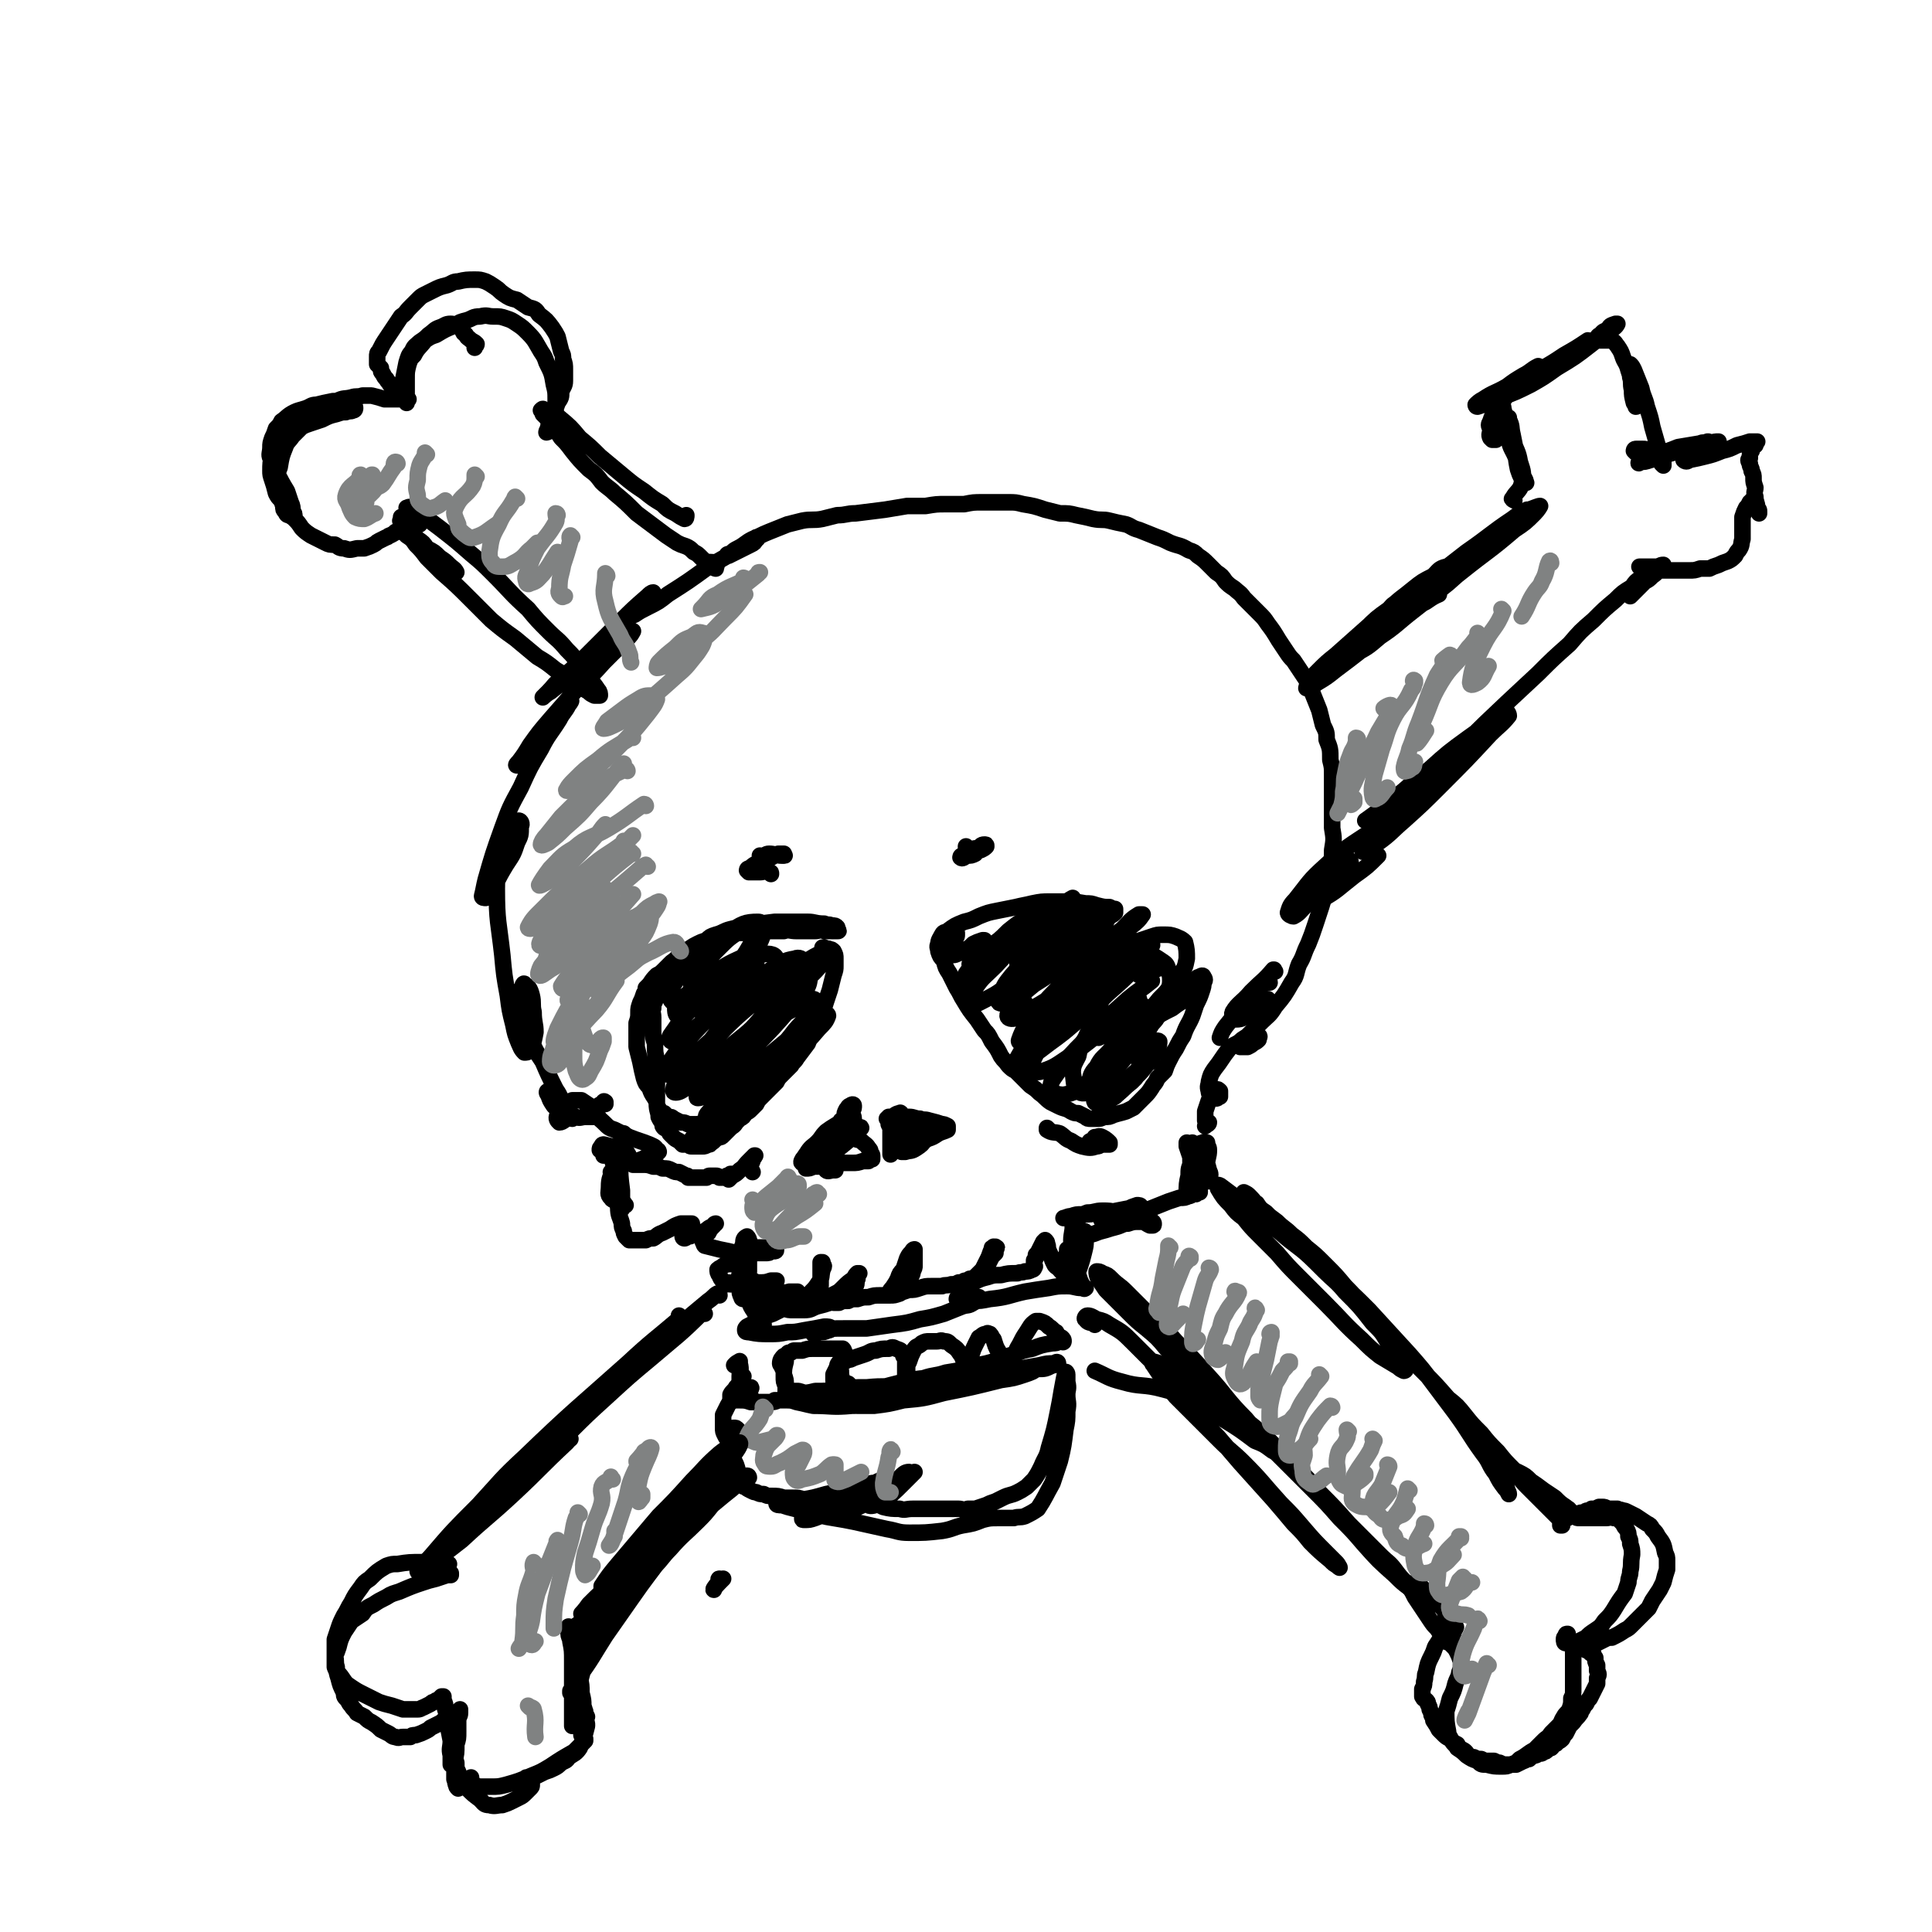 <svg viewBox='0 0 1050 1050' version='1.1' xmlns='http://www.w3.org/2000/svg' xmlns:xlink='http://www.w3.org/1999/xlink'><g fill='none' stroke='rgb(0,0,0)' stroke-width='9' stroke-linecap='round' stroke-linejoin='round'><path d='M590,510c0,0 -1,-1 -1,-1 0,-1 0,-1 1,-1 2,-2 2,-2 4,-4 3,-2 3,-2 5,-3 2,-2 2,-2 4,-3 2,-1 2,-1 3,-2 0,-1 0,-1 0,-2 -1,0 -1,0 -3,-1 -3,0 -3,0 -7,-1 -3,-1 -3,-1 -6,-1 -6,-1 -6,-1 -11,-1 -4,0 -4,0 -8,0 -5,0 -5,0 -10,1 -4,1 -5,1 -9,2 -5,1 -5,1 -10,2 -5,1 -5,1 -10,3 -4,2 -4,2 -8,3 -5,2 -5,2 -9,5 -1,1 -2,0 -3,2 -1,2 -2,3 -2,5 -1,2 0,2 0,4 1,3 1,3 3,5 1,4 1,4 3,7 2,4 2,4 4,8 2,3 2,4 4,7 3,5 3,5 7,10 2,3 2,3 4,6 2,2 2,2 4,6 3,4 3,4 5,8 2,3 2,2 4,5 2,2 2,2 4,3 2,2 2,2 4,4 2,2 2,2 4,4 3,2 3,2 5,4 3,2 3,3 6,5 2,1 2,1 4,2 4,2 4,1 7,3 2,1 2,1 4,1 2,1 2,1 4,2 1,1 1,1 3,1 2,0 2,0 3,0 2,0 2,0 4,-1 3,0 3,0 5,-1 3,-1 4,-1 7,-2 2,-1 2,-1 4,-2 3,-3 3,-3 6,-6 2,-2 2,-2 4,-5 1,-2 2,-2 3,-5 2,-2 2,-2 4,-4 1,-3 1,-3 2,-5 2,-4 2,-4 4,-7 2,-4 2,-4 4,-7 2,-6 3,-6 5,-11 1,-3 1,-3 2,-6 2,-4 2,-4 3,-7 1,-3 1,-3 1,-5 1,-1 1,-2 0,-3 0,-1 -1,-1 -2,0 -1,0 -1,0 -2,1 -2,1 -2,1 -4,3 -2,3 -2,3 -3,6 0,1 -1,1 0,2 1,1 1,1 2,0 3,0 3,0 5,-1 1,0 1,0 2,-1 0,0 0,0 0,-1 -1,0 -1,0 -2,0 -2,1 -2,2 -5,3 -4,2 -4,2 -8,5 -6,3 -6,3 -12,7 -2,1 -3,2 -4,3 -1,0 0,-1 0,-2 2,-3 3,-3 5,-5 2,-3 2,-3 5,-6 2,-3 2,-3 3,-6 2,-3 2,-3 2,-6 0,-2 0,-3 -1,-5 -1,-1 -1,-1 -3,-2 -3,0 -3,1 -7,2 -2,0 -1,0 -3,1 -2,0 -2,1 -3,1 -1,-1 0,-2 -1,-3 -1,0 -1,0 -2,0 '/><path d='M564,515c0,0 0,-1 -1,-1 -1,0 -1,1 -2,1 -2,0 -3,0 -5,-1 0,-1 1,-1 1,-2 1,-2 1,-2 1,-4 1,-1 1,-1 0,-2 -1,-1 -2,-1 -4,0 -4,0 -3,1 -6,3 -4,2 -4,2 -8,4 -4,3 -4,3 -7,6 -3,2 -3,2 -5,4 0,0 -1,1 -1,1 2,0 3,-1 6,-3 7,-4 7,-4 14,-10 5,-4 5,-4 10,-8 4,-4 5,-4 8,-8 0,0 0,-1 -1,-1 -3,2 -3,2 -6,5 -5,3 -5,3 -10,7 -5,5 -5,5 -11,9 -4,5 -5,5 -9,10 -2,3 -4,5 -4,7 0,1 3,0 5,-1 5,-3 5,-3 10,-7 11,-8 10,-8 21,-16 7,-6 7,-6 14,-11 4,-4 4,-4 8,-8 1,0 1,-1 1,-1 -2,1 -3,2 -6,4 -7,5 -7,5 -13,11 -12,11 -12,10 -23,22 -6,6 -7,6 -11,12 -3,4 -4,8 -3,9 2,1 5,-1 9,-3 8,-4 8,-5 15,-10 9,-6 9,-7 17,-14 7,-6 7,-6 14,-12 5,-4 5,-4 8,-9 1,-1 2,-4 1,-4 -4,2 -5,3 -10,7 -7,5 -7,5 -13,11 -10,9 -10,9 -18,18 -4,5 -4,5 -6,10 -1,2 -2,4 -1,5 2,1 4,0 7,-2 6,-3 6,-3 12,-8 8,-5 8,-5 16,-12 10,-8 10,-8 19,-18 3,-3 4,-3 5,-6 0,-1 -1,-2 -2,-1 -6,4 -6,5 -13,11 -7,6 -7,6 -14,13 -7,7 -7,7 -14,14 -5,5 -5,5 -9,11 -2,3 -3,5 -2,6 1,1 4,1 6,-1 11,-6 11,-6 22,-13 9,-7 8,-7 17,-14 11,-10 11,-10 21,-21 4,-3 5,-4 7,-7 0,0 -1,0 -2,0 -5,3 -5,4 -9,8 -8,6 -8,6 -16,13 -8,8 -8,8 -16,16 -8,8 -8,8 -15,16 -5,7 -7,9 -9,15 -1,2 2,2 3,1 10,-4 10,-5 18,-11 9,-7 9,-7 18,-14 7,-7 7,-7 15,-15 4,-4 4,-3 8,-8 2,-2 4,-3 4,-5 0,-1 -2,-2 -4,-1 -9,6 -10,7 -19,14 -8,7 -8,8 -16,15 -8,8 -8,8 -15,17 -7,8 -8,8 -13,17 -1,1 0,2 1,2 6,-2 6,-3 11,-6 9,-7 10,-7 18,-14 10,-8 10,-8 19,-17 8,-7 8,-7 15,-14 5,-6 8,-9 9,-12 1,-2 -3,1 -5,2 -9,6 -9,7 -17,14 -8,7 -8,7 -16,14 -7,8 -8,8 -15,16 -5,6 -5,6 -10,13 -2,4 -3,6 -2,8 1,2 3,2 6,1 6,-2 7,-3 13,-7 12,-9 12,-9 24,-19 8,-6 7,-6 15,-13 '/><path d='M626,533c0,0 -1,0 -1,-1 0,0 1,1 1,1 -6,5 -7,5 -13,10 -12,11 -13,11 -24,23 -7,7 -7,7 -13,15 -3,5 -5,6 -5,10 0,3 4,4 7,4 6,-1 7,-2 12,-6 12,-8 12,-9 23,-18 6,-6 6,-6 12,-13 2,-3 4,-4 4,-6 0,-1 -2,-1 -4,0 -5,3 -5,3 -9,7 -6,5 -6,5 -12,11 -4,5 -5,4 -8,10 -3,3 -4,6 -3,7 0,2 3,1 6,-1 8,-5 8,-6 14,-13 6,-6 6,-6 11,-13 4,-7 4,-7 8,-14 3,-5 3,-5 4,-11 1,-4 1,-4 -1,-8 -1,-3 -1,-3 -4,-5 -3,-2 -3,-2 -7,-4 -2,-1 -3,-1 -5,-2 -1,-1 -1,-1 -2,-2 -1,-1 -1,-1 -1,-2 2,-1 2,0 4,-1 3,-1 3,-1 6,-2 3,-1 3,-1 6,-1 4,0 4,0 7,1 2,1 3,1 5,3 1,4 1,5 1,9 -1,5 -1,5 -4,9 -5,7 -5,7 -11,13 -4,5 -4,5 -9,9 -4,3 -4,3 -8,6 -4,3 -4,3 -7,5 -1,1 -2,1 -2,1 -1,0 0,0 1,0 2,-2 2,-2 5,-4 4,-5 4,-5 9,-9 2,-2 3,-3 3,-4 1,0 -1,1 -2,2 -3,2 -3,2 -6,4 -3,3 -3,4 -6,5 -5,4 -5,3 -11,6 '/><path d='M448,516c0,0 0,-1 -1,-1 0,0 0,0 1,0 1,1 2,0 3,1 1,0 1,0 2,1 1,2 1,2 1,4 0,2 0,2 0,4 0,2 0,2 -1,5 -1,4 -1,4 -2,8 -1,3 -1,3 -2,6 -1,3 -1,3 -2,7 -1,2 -1,2 -3,5 -1,3 -1,3 -2,6 -1,2 -2,2 -3,5 -3,4 -3,4 -6,8 -1,2 -2,2 -3,4 -3,3 -3,3 -5,5 -2,2 -2,2 -3,4 -2,2 -2,2 -4,4 -2,2 -2,2 -4,4 -2,2 -2,2 -3,4 -2,2 -2,2 -3,3 -1,1 -1,1 -3,2 -1,2 -1,2 -3,3 -1,1 -1,1 -2,2 -1,2 -2,2 -3,3 -1,1 -1,1 -2,2 -1,1 -1,1 -2,2 -1,1 -1,1 -2,1 -2,1 -2,1 -3,2 -1,1 -1,1 -2,1 0,1 0,1 -1,1 -2,1 -2,1 -3,1 -1,0 -1,0 -2,0 -2,0 -2,0 -4,0 -1,0 -1,0 -2,-1 -2,0 -2,0 -3,0 -1,-1 -1,-1 -2,-2 -2,-1 -2,-1 -3,-2 -1,-1 -1,-1 -2,-2 -1,-2 -1,-2 -3,-3 -1,-1 -1,-1 -1,-3 -1,-1 -1,-1 -2,-3 0,-3 -1,-3 -1,-7 0,-2 0,-3 0,-5 0,-3 0,-3 0,-5 0,-2 0,-2 0,-4 0,-3 0,-3 0,-5 0,-2 0,-2 0,-5 -1,-4 -1,-4 -1,-9 -1,-3 -1,-3 -1,-6 0,-4 0,-4 0,-8 0,-3 -1,-3 0,-5 0,-2 0,-2 1,-4 0,-2 0,-3 1,-5 1,-2 1,-2 2,-4 1,-2 1,-2 3,-3 1,-2 1,-2 3,-4 2,-3 2,-3 4,-6 2,-2 2,-2 3,-3 2,-2 2,-2 4,-4 2,-1 2,-1 3,-2 2,-1 2,-1 5,-2 2,-2 2,-2 5,-3 4,-1 4,-2 8,-3 4,-1 4,-1 9,-2 7,-1 7,-1 15,-2 5,0 5,0 9,0 5,0 5,0 9,0 4,0 4,1 9,1 2,1 2,0 4,1 2,0 2,0 3,1 0,1 0,1 0,1 1,1 1,1 0,1 0,0 0,0 0,0 -1,0 -1,0 -3,0 -2,0 -2,0 -4,0 -2,-1 -3,0 -5,0 -5,0 -5,0 -10,0 -4,0 -4,-1 -7,0 -4,0 -4,0 -8,0 -4,1 -4,1 -8,1 -3,0 -3,0 -6,0 -3,0 -3,0 -6,1 -3,1 -3,1 -7,1 -2,1 -2,1 -5,2 -3,1 -3,1 -7,2 -2,1 -2,1 -5,3 -2,1 -2,1 -4,3 -3,2 -2,2 -5,4 -2,2 -2,2 -4,4 -2,2 -2,2 -4,3 -2,2 -2,2 -4,5 -1,1 -1,1 -2,2 0,2 0,2 -1,3 -1,3 -1,3 -2,5 -1,3 -1,3 -1,5 0,3 0,3 -1,6 0,3 0,3 0,6 0,4 0,4 0,7 1,4 1,4 2,8 1,5 1,5 2,9 1,3 1,3 3,5 1,3 1,3 3,6 1,2 1,2 1,4 1,1 1,2 2,3 1,1 1,1 2,1 1,1 1,1 2,2 2,0 2,0 3,1 2,1 2,1 4,2 2,0 2,0 4,1 3,0 3,0 5,0 5,-1 5,-2 9,-3 4,-2 4,-2 7,-4 4,-2 4,-2 8,-4 5,-3 5,-3 9,-6 4,-3 4,-3 8,-7 3,-2 3,-2 5,-5 2,-2 3,-3 2,-4 0,0 -1,0 -2,1 -3,2 -3,2 -5,4 -5,4 -5,4 -11,9 -3,3 -3,3 -7,7 -2,2 -2,2 -5,5 -1,1 -1,2 -1,3 0,0 1,-1 2,-2 4,-2 4,-2 7,-5 8,-7 8,-7 15,-15 5,-4 4,-4 9,-9 3,-3 3,-3 5,-6 1,-1 0,-2 -1,-1 -3,1 -4,2 -7,5 -7,5 -7,5 -13,11 -8,6 -8,6 -16,13 -6,6 -6,6 -13,13 -4,4 -5,4 -8,8 -1,1 0,1 1,1 6,-3 6,-4 11,-9 14,-11 14,-11 27,-22 9,-8 9,-8 17,-17 7,-6 7,-6 13,-13 3,-3 4,-4 5,-7 0,-1 -1,-1 -3,-1 -4,2 -4,3 -9,6 -11,9 -11,9 -23,19 -8,7 -8,7 -16,14 -6,6 -6,6 -11,11 -2,3 -5,5 -4,6 1,0 4,-3 7,-6 6,-5 6,-5 12,-11 8,-7 8,-7 15,-15 7,-7 8,-7 14,-15 5,-6 6,-5 10,-12 1,-2 2,-5 0,-5 -2,-1 -4,1 -8,4 -8,4 -8,4 -15,10 -12,11 -12,11 -24,22 -6,5 -6,5 -11,11 -3,3 -5,5 -5,6 -1,1 1,1 3,0 5,-4 5,-4 10,-9 8,-7 8,-7 15,-15 13,-13 13,-13 25,-27 5,-6 8,-8 8,-14 0,-3 -4,-5 -7,-4 -8,2 -9,4 -16,10 -10,7 -10,7 -19,16 -9,8 -8,8 -16,18 -7,7 -7,7 -12,14 -3,4 -4,5 -4,8 0,1 2,1 4,0 12,-7 12,-8 22,-17 10,-8 10,-9 20,-18 14,-14 14,-13 28,-27 5,-5 6,-6 9,-11 0,-1 -2,-3 -3,-2 -6,3 -7,4 -13,8 -10,8 -10,8 -19,15 -10,9 -11,9 -20,18 -10,11 -10,11 -19,22 -2,2 -4,5 -3,6 1,1 3,0 6,-2 11,-8 11,-8 21,-18 10,-8 10,-8 18,-18 7,-7 8,-7 14,-16 3,-4 5,-5 5,-10 1,-2 -2,-3 -4,-2 -6,1 -7,2 -13,6 -15,10 -15,10 -29,22 -9,8 -9,8 -17,17 -5,6 -6,6 -10,13 -1,2 -1,5 0,5 4,-1 6,-3 10,-7 8,-6 8,-7 15,-13 8,-9 8,-9 16,-17 7,-8 7,-8 13,-16 3,-5 6,-7 5,-10 -1,-3 -5,-3 -9,-2 -8,3 -8,4 -14,9 -12,9 -12,9 -22,19 -6,6 -6,6 -10,12 -2,3 -4,5 -3,6 1,2 3,1 5,0 6,-3 6,-4 11,-8 8,-6 8,-6 15,-13 6,-6 7,-6 12,-13 3,-5 5,-8 4,-12 0,-2 -4,0 -7,1 -9,4 -10,5 -18,10 -7,4 -7,5 -12,10 -4,3 -5,4 -7,8 0,1 0,3 1,4 3,0 4,-1 7,-3 7,-3 8,-3 13,-9 11,-9 11,-10 20,-21 4,-5 5,-6 7,-12 0,-3 0,-6 -3,-6 -7,0 -9,1 -16,6 -8,4 -8,5 -15,11 -6,6 -6,6 -12,13 -3,4 -4,5 -5,10 0,2 1,4 3,4 4,0 5,0 9,-3 11,-6 11,-7 20,-15 6,-5 7,-5 11,-12 3,-5 5,-8 4,-11 -1,-2 -5,0 -9,2 -6,4 -6,4 -12,10 -6,6 -6,6 -10,13 -4,5 -5,6 -4,12 0,4 2,4 4,8 2,2 2,1 4,3 '/><path d='M458,610c0,-1 -1,-1 -1,-1 0,0 1,0 1,0 -4,3 -5,3 -9,6 -3,3 -2,3 -5,6 -2,2 -3,2 -5,5 -1,2 -1,2 -2,3 0,1 1,1 2,1 2,-1 2,-1 4,-2 5,-3 5,-3 9,-7 4,-3 4,-3 7,-6 3,-3 3,-3 5,-6 0,-1 0,-3 -1,-3 -2,0 -3,1 -5,3 -4,3 -4,3 -8,6 -4,4 -4,4 -8,8 -3,3 -3,3 -5,6 -1,1 -2,3 -1,3 1,0 2,-1 4,-3 4,-2 4,-3 7,-6 4,-4 4,-4 8,-8 4,-5 4,-5 8,-11 1,-1 1,-2 1,-3 0,-1 -1,-1 -2,0 -1,0 -1,1 -2,2 -1,2 -1,2 -1,4 0,2 -1,2 0,4 0,3 1,3 3,5 1,2 1,1 3,3 2,1 2,0 3,1 2,2 3,2 4,4 1,1 1,1 1,2 0,1 1,1 1,2 0,1 0,1 0,2 -1,0 -1,0 -2,1 -2,0 -2,0 -3,0 -3,1 -3,1 -6,1 -3,0 -3,0 -6,0 -3,1 -3,1 -6,1 -5,1 -5,1 -9,1 -2,1 -2,1 -4,1 0,0 0,0 0,0 1,-1 2,-2 4,-3 3,-3 3,-3 6,-5 4,-4 4,-4 8,-7 4,-4 4,-4 8,-7 0,-1 1,-2 1,-1 -1,0 -1,1 -2,2 -4,4 -5,4 -9,8 -3,3 -3,3 -6,6 -2,2 -2,2 -4,4 0,1 0,1 0,1 2,-1 3,-1 5,-3 3,-3 4,-3 7,-6 5,-4 5,-4 9,-8 2,-2 3,-3 3,-3 0,-1 -2,0 -3,1 -3,2 -3,2 -5,5 -4,3 -4,3 -6,7 -3,3 -3,3 -4,6 -1,2 -1,3 -1,4 1,1 2,0 4,0 1,0 1,0 1,0 '/><path d='M484,610c0,0 -1,-1 -1,-1 2,-2 4,-4 6,-4 1,-1 0,1 0,2 -1,2 0,2 0,4 -1,2 -1,2 -2,5 -1,2 -1,2 -2,5 -1,2 -1,2 -1,5 0,1 0,1 0,1 0,1 0,0 0,0 0,-2 0,-2 0,-3 0,-2 0,-2 0,-5 0,-2 0,-2 0,-5 0,-1 0,-1 -1,-3 0,-2 0,-2 0,-3 -1,0 -1,0 -1,0 0,0 0,0 0,0 0,0 0,0 0,0 0,0 0,0 0,0 1,0 1,0 1,-1 1,0 1,0 2,0 0,0 1,0 2,0 1,0 1,0 2,0 3,0 3,0 5,0 3,0 3,1 6,1 2,1 2,0 5,1 4,1 4,1 7,2 1,0 1,0 3,1 0,0 0,0 0,1 0,0 0,0 0,1 -2,1 -3,1 -5,2 -3,2 -3,2 -6,3 -3,2 -3,2 -7,4 -2,1 -2,1 -5,2 -1,0 -1,0 -2,0 0,0 0,0 0,0 0,0 1,0 2,-1 1,0 1,-1 2,-1 1,-1 1,-1 2,-1 0,0 0,0 0,0 0,0 0,0 -1,1 -1,1 -1,1 -1,1 -1,1 -1,1 -2,1 0,1 0,1 0,0 -1,0 -1,-1 -1,-2 0,-2 1,-2 1,-3 1,-3 1,-3 1,-5 1,0 1,0 1,0 0,0 0,0 0,0 0,0 0,0 -1,1 0,1 -1,1 -1,2 -1,1 -1,1 -2,2 0,0 -1,1 -1,1 1,0 1,-1 2,-2 2,-1 2,-1 4,-3 3,-2 3,-2 6,-3 1,-1 1,-1 2,-1 0,0 1,0 0,0 0,0 0,1 -1,1 -1,2 -1,2 -3,3 -2,2 -2,2 -4,4 -2,2 -2,1 -3,3 -1,1 -2,2 -2,3 1,0 1,0 2,0 3,-1 3,0 6,-2 3,-2 3,-2 5,-5 1,-1 0,-1 1,-3 '/><path d='M405,681c0,0 -1,-1 -1,-1 0,0 0,0 0,0 -2,2 -5,4 -4,4 1,1 4,-1 7,-2 2,-1 2,-1 5,-1 2,0 2,0 4,0 2,0 2,0 3,-1 1,0 2,0 2,0 1,0 1,-1 0,-1 -1,0 -1,0 -2,-1 -2,0 -2,0 -4,0 -2,0 -2,0 -4,0 -2,0 -2,0 -4,0 -1,0 -1,1 -2,0 0,0 -1,0 -1,0 0,0 0,0 0,0 1,0 1,0 1,0 0,0 0,1 0,1 0,4 0,4 0,7 0,3 0,3 -1,6 0,1 0,2 0,3 1,0 1,0 2,-1 0,-1 0,-2 1,-3 0,-3 0,-3 0,-6 1,-3 0,-3 0,-7 0,-2 1,-2 0,-4 0,-1 -1,-2 -1,-2 -2,1 -2,2 -2,4 -1,2 -1,3 -1,5 0,4 0,4 -1,8 0,5 0,5 0,11 0,3 0,3 1,5 0,1 1,1 1,1 1,-1 0,-1 1,-3 0,-3 0,-3 1,-6 0,-4 0,-4 0,-7 -1,-5 -1,-5 -2,-9 0,-1 0,-1 -1,-2 0,-1 0,-1 0,0 -1,2 -1,3 -1,6 0,2 0,2 0,4 0,2 0,2 0,4 0,1 0,1 -1,2 0,1 0,2 0,2 1,1 1,1 2,1 2,0 3,0 5,0 2,0 2,0 4,-1 4,0 4,0 7,-1 2,0 2,0 3,0 0,0 0,0 0,0 -1,0 -1,1 -2,1 -2,1 -2,1 -4,2 -2,0 -2,0 -5,1 -2,1 -2,0 -4,1 -2,1 -2,0 -3,1 -1,1 -1,1 -1,1 3,1 3,0 6,0 3,0 3,0 6,0 4,0 4,0 8,0 3,-1 3,0 6,-1 2,0 2,0 4,0 0,0 1,0 0,0 -1,1 -2,1 -4,2 -2,0 -2,0 -5,1 -2,1 -2,0 -5,1 -2,1 -2,1 -4,2 0,0 0,0 0,0 1,0 1,0 2,0 2,1 2,0 4,0 2,0 2,1 4,0 2,0 2,0 5,0 4,-1 4,-1 7,-3 3,-1 3,-1 4,-3 2,-2 2,-2 4,-5 2,-3 1,-3 2,-7 1,-2 1,-2 0,-3 0,-1 0,-1 0,-1 0,0 -1,0 -1,0 0,1 0,1 0,1 0,1 0,1 0,2 0,2 0,2 0,4 0,2 0,2 0,4 0,3 0,3 -1,5 0,2 0,2 -1,4 -1,1 -1,1 -3,1 -1,1 -1,1 -3,1 -1,0 -1,0 -3,0 -2,0 -2,-1 -4,-1 -2,0 -3,0 -5,1 -1,0 -1,1 -1,1 0,1 0,1 1,2 2,1 3,1 5,1 3,0 3,0 6,0 4,0 4,-1 7,-2 4,-1 4,-1 7,-2 3,-1 3,-1 6,-2 3,-1 3,-1 5,-3 2,-2 2,-2 3,-4 1,-2 0,-2 1,-4 0,-1 0,-1 0,-2 0,-1 0,-1 0,-1 0,0 0,0 0,0 1,0 1,0 1,0 0,0 0,0 0,0 0,0 0,0 -1,0 -1,1 -1,1 -2,3 -3,2 -3,2 -6,5 -2,2 -2,2 -4,3 -2,1 -2,1 -3,3 0,0 0,1 0,1 1,0 1,0 2,1 2,0 2,0 3,0 2,-1 2,-1 5,-1 2,-1 2,-1 5,-1 3,-1 3,-1 6,-1 3,-1 3,-1 7,-1 3,0 3,0 5,0 2,0 2,0 5,-1 1,-1 1,-1 2,-2 1,-2 1,-2 2,-4 1,-1 1,-1 2,-3 1,-2 1,-2 1,-3 1,-2 1,-2 1,-3 0,-3 0,-3 0,-5 0,-2 0,-2 0,-3 0,-1 0,-1 0,-1 -1,0 -1,1 -2,2 -1,1 -1,1 -2,3 -1,3 -1,3 -2,6 -2,2 -2,2 -3,5 -1,2 -1,2 -3,5 -1,1 -1,1 -2,3 -1,1 -1,0 -1,1 0,0 0,0 0,0 1,0 1,0 2,0 2,0 2,-1 4,-1 3,-1 3,-1 6,-2 3,0 3,0 6,-1 3,-1 3,-1 6,-1 3,0 3,0 6,0 2,-1 2,0 5,-1 2,0 2,0 4,-1 1,0 1,0 2,0 1,-1 1,-1 2,-1 0,0 0,0 1,0 0,0 0,0 1,-1 0,0 1,0 1,0 2,-1 2,-1 3,-2 2,-2 2,-2 3,-3 1,-2 1,-2 3,-3 1,-2 1,-2 2,-4 1,-1 1,-1 2,-2 0,-1 0,-1 0,-2 1,-1 1,-1 0,-1 0,0 0,0 0,0 0,-1 0,0 -1,0 0,0 0,-1 0,0 -1,0 -1,0 -1,1 -1,2 -1,3 -2,5 -1,2 -1,2 -2,4 -1,2 -1,2 -2,4 -2,3 -2,3 -4,5 -1,1 -1,1 -3,2 0,0 0,0 -1,0 0,0 0,0 0,0 0,0 0,-1 1,-1 1,-1 1,-1 3,-1 4,-2 4,-2 8,-3 3,-1 3,-1 7,-1 4,-1 4,-1 9,-1 2,-1 2,0 4,-1 2,0 2,0 4,-1 1,0 1,-1 1,-1 1,-1 0,-1 0,-2 0,0 0,0 0,-1 0,0 0,0 0,-1 1,-1 1,-1 1,-3 1,-1 1,-1 2,-3 1,-2 1,-2 2,-4 1,-1 1,-1 1,-1 1,1 1,1 1,2 1,2 0,2 1,4 1,2 1,2 2,5 1,2 1,3 3,4 2,2 2,3 4,3 1,1 2,0 3,0 1,-1 1,-2 1,-3 1,-3 1,-3 0,-6 0,-2 0,-2 -1,-3 0,-1 0,-1 -1,-1 0,0 0,0 -1,0 0,1 0,1 0,2 -1,2 -1,2 -1,4 0,4 -1,4 0,7 1,2 1,2 3,3 1,0 2,-1 2,-2 2,-2 2,-2 3,-5 1,-3 1,-3 2,-7 1,-4 1,-4 1,-7 0,-2 1,-3 0,-4 0,-1 -1,-1 -2,-1 -1,1 -1,2 -2,4 -2,4 -2,4 -3,9 -1,3 -1,3 -2,6 0,3 0,4 0,6 0,1 1,1 1,1 1,-2 0,-2 1,-4 1,-4 1,-4 1,-7 1,-5 1,-5 1,-9 1,-4 1,-4 1,-8 -1,-3 -1,-4 -2,-5 0,0 -1,0 -1,1 0,2 0,3 0,5 -1,6 -1,6 0,12 0,5 1,5 2,9 1,4 1,4 2,7 1,2 1,2 2,4 1,0 1,0 1,0 -1,1 -1,0 -2,0 -4,0 -4,-1 -8,-1 -5,0 -5,0 -10,1 -7,1 -7,1 -13,2 -9,2 -9,3 -19,4 -5,1 -5,1 -9,1 -3,0 -3,0 -7,-1 -1,0 -1,0 -2,0 0,-1 1,-1 2,-1 1,0 1,0 3,0 3,0 3,-1 5,0 1,0 2,0 2,0 -1,2 -1,2 -3,3 -3,2 -3,1 -6,2 -5,2 -5,2 -10,4 -7,2 -7,2 -13,3 -7,2 -7,2 -15,3 -7,1 -7,1 -14,2 -6,0 -6,0 -12,0 -7,0 -7,0 -13,1 -2,0 -2,1 -4,1 0,0 0,1 0,1 1,0 2,0 3,-1 3,0 3,0 5,-1 1,0 1,0 2,-1 0,0 0,0 0,0 -1,-1 -2,-1 -4,-1 -5,1 -5,1 -11,2 -5,1 -5,1 -9,1 -5,1 -5,1 -10,1 -5,0 -6,0 -11,-1 -1,0 -2,0 -2,-1 0,-1 0,-1 1,-2 4,-2 4,-2 9,-5 2,-1 2,-1 5,-2 2,-1 2,-1 4,-2 1,-1 1,-1 1,-1 -1,-1 -1,-1 -2,-2 -2,-1 -2,-1 -3,-2 -2,-1 -2,-1 -4,-2 -2,-1 -2,-1 -3,-1 -1,0 -1,0 -2,-1 -1,0 -1,0 -1,0 0,2 0,3 1,5 0,2 0,2 1,5 1,2 1,2 2,4 0,2 0,2 1,3 0,0 0,0 0,0 -2,-1 -2,-1 -3,-3 -1,-2 -1,-2 -2,-4 -2,-3 -2,-3 -3,-6 -1,-3 -2,-3 -3,-5 0,-3 0,-3 -1,-5 0,0 0,-1 0,-1 1,1 1,1 2,1 1,2 1,2 2,3 1,1 1,1 2,1 0,0 0,0 0,0 0,-1 0,-1 -1,-2 0,-2 0,-2 -1,-4 -1,-1 -1,-1 -2,-3 -1,-1 -2,-1 -2,-1 0,0 1,1 1,2 3,2 4,2 7,4 '/><path d='M427,738c0,0 -1,-1 -1,-1 -1,1 -2,2 -2,4 0,1 1,1 1,2 1,2 1,2 1,4 1,3 1,3 1,5 0,2 0,2 0,4 0,0 0,1 0,1 0,-1 0,-2 0,-4 -1,-2 -1,-2 -1,-5 0,-4 0,-4 1,-8 0,-2 0,-2 1,-4 0,-1 1,-1 2,-1 1,-1 1,-1 2,-1 2,0 2,0 4,0 3,-1 3,-1 6,-1 3,0 3,0 6,0 4,0 4,0 8,0 1,0 1,0 2,0 1,1 1,2 1,3 -1,2 -1,1 -2,3 -1,2 -2,2 -2,4 -1,2 -1,2 -2,4 0,1 0,1 0,2 0,1 0,1 0,1 0,1 0,1 1,2 1,0 1,0 1,0 1,1 1,1 2,1 2,0 2,0 3,0 1,0 1,0 2,0 0,0 0,0 0,0 0,0 0,0 -1,-1 0,0 -1,0 -1,0 -1,-1 -2,-1 -2,-2 -1,-2 -1,-3 -1,-5 -1,-1 -1,-1 0,-3 0,-1 0,-1 0,-1 2,-1 2,-1 4,-2 1,0 1,0 3,-1 3,-1 3,-1 6,-2 3,-1 3,-2 6,-2 3,-1 3,-1 7,-1 2,-1 2,-1 4,0 3,1 3,1 4,4 1,1 1,2 1,3 0,4 0,4 0,7 0,2 0,2 0,4 0,2 0,2 0,3 0,1 0,1 0,1 0,0 1,1 1,0 0,-1 0,-1 0,-2 0,-2 0,-2 0,-3 0,-3 0,-3 0,-6 0,-2 0,-2 1,-4 1,-3 1,-3 2,-5 1,-2 1,-2 2,-3 2,-1 2,-1 3,-2 2,-1 2,-1 4,-1 2,0 2,0 4,0 2,0 2,-1 4,0 2,0 2,0 4,2 3,2 3,2 5,5 1,1 1,2 2,4 1,1 1,1 1,3 1,1 1,2 1,2 0,1 0,0 0,-1 0,-1 0,-1 1,-3 0,-2 0,-2 1,-5 1,-3 1,-3 2,-5 1,-2 1,-2 2,-4 2,-1 2,-2 4,-2 1,-1 1,0 2,0 1,1 1,2 2,3 1,3 1,4 3,7 1,2 1,2 2,4 1,1 1,1 3,1 1,0 1,-1 2,-3 3,-3 2,-3 4,-6 2,-4 2,-4 4,-7 2,-3 2,-4 5,-6 1,0 1,0 2,0 3,1 3,1 5,3 2,1 2,2 4,3 1,2 1,2 3,3 1,1 1,1 1,2 1,0 1,0 0,0 0,1 -1,0 -2,0 -2,1 -2,1 -4,1 -6,1 -6,1 -11,3 -5,1 -5,1 -10,3 -7,2 -7,3 -15,5 -5,1 -5,1 -10,3 -6,1 -6,1 -12,2 -6,2 -6,1 -12,3 -6,1 -6,2 -13,3 -7,2 -7,2 -15,3 -7,2 -7,2 -14,3 -9,0 -9,1 -18,0 -4,0 -4,-1 -8,-2 -2,0 -3,0 -5,0 0,0 1,0 1,0 2,1 2,1 4,1 5,0 5,0 9,-1 6,0 6,0 12,-1 8,-1 8,-1 16,-1 10,-1 10,0 19,-1 16,-1 16,-1 32,-3 10,-1 10,-2 20,-3 12,-3 11,-3 23,-5 4,-1 4,-1 8,-1 1,-1 2,-1 2,0 0,0 -1,1 -3,1 -4,2 -4,2 -8,2 -6,2 -6,2 -13,2 -7,1 -7,1 -15,2 -13,1 -13,0 -27,1 -9,0 -9,0 -18,2 -12,3 -12,3 -22,7 -3,1 -5,2 -6,4 0,1 1,1 3,2 4,0 4,0 9,0 8,-1 8,-1 16,-3 11,-1 11,-1 22,-4 15,-3 15,-3 31,-7 7,-1 7,-1 13,-3 3,-1 6,-2 5,-3 -1,0 -4,0 -8,0 -6,1 -6,2 -13,4 -8,2 -8,2 -17,4 -10,3 -10,3 -20,5 -11,3 -11,3 -21,5 -10,1 -10,2 -20,2 -11,1 -11,0 -21,0 -5,-1 -4,-1 -9,-2 -3,-1 -3,-1 -6,-1 -3,0 -3,0 -5,0 -1,0 -1,0 -1,0 0,0 0,0 1,0 1,0 1,0 1,0 1,0 1,0 1,0 0,0 0,0 0,0 -2,0 -2,1 -5,1 -2,0 -2,0 -5,0 -3,0 -3,0 -6,0 -3,-1 -3,-1 -7,-1 -2,0 -2,0 -3,-1 -1,0 -1,0 -1,0 0,-1 0,-2 0,-2 1,-2 2,-2 3,-4 1,-1 1,-1 2,-3 1,-1 1,-1 2,-3 0,0 0,0 0,0 0,0 0,0 0,0 -1,1 -1,1 -1,2 0,1 0,1 0,2 0,1 -1,1 -1,2 0,0 0,0 0,0 0,-1 0,-1 0,-2 0,-2 0,-2 0,-4 0,-3 1,-3 0,-7 0,-1 0,-2 0,-1 -1,0 -2,1 -3,2 0,0 1,-1 1,-1 '/><path d='M397,698c0,0 0,0 -1,-1 0,0 0,1 -1,1 -2,-2 -3,-2 -4,-5 -1,-1 -1,-2 -1,-3 1,-1 2,-1 3,-2 2,-1 2,-1 4,-1 2,-1 3,-1 5,-1 2,-1 3,-1 4,-2 0,-1 -1,-1 -2,-2 -2,-1 -2,-1 -4,-1 -4,-1 -4,-1 -9,-2 -4,-1 -4,-1 -8,-2 -1,-1 0,-1 -1,-2 0,-1 0,-2 0,-3 1,-1 2,-1 3,-2 1,-2 1,-2 3,-4 0,-1 1,-1 1,-1 0,0 -1,0 -1,1 -1,1 -1,1 -2,1 -2,1 -2,2 -3,2 -2,1 -2,1 -3,1 -2,1 -2,1 -3,1 -2,1 -2,1 -3,1 -1,0 -1,1 -2,1 -1,0 -1,-1 -1,-1 0,-1 0,-2 0,-2 1,-2 1,-2 3,-3 0,-1 0,-1 1,-1 1,-1 1,0 1,-1 0,0 0,0 0,0 0,0 0,0 -1,0 -1,0 -1,0 -2,0 -2,0 -2,0 -3,0 -3,1 -3,1 -6,3 -2,1 -2,1 -4,2 -3,1 -3,2 -5,3 -2,0 -2,0 -4,1 -2,0 -2,0 -4,0 -1,0 -1,0 -2,0 -1,0 -1,0 -2,0 0,0 -1,0 -1,0 -1,-1 -1,-1 -2,-2 -1,-2 -1,-2 -1,-3 -1,-2 -1,-2 -1,-4 -1,-4 -2,-4 -2,-9 -1,-3 -1,-3 -1,-7 0,-4 -1,-4 -1,-8 0,-3 0,-3 0,-7 0,-3 0,-3 0,-6 0,-1 -1,-2 0,-3 0,-1 1,-1 1,-1 1,1 1,2 1,3 0,2 1,2 1,3 0,9 0,9 1,17 0,4 0,4 0,7 0,2 0,2 0,3 0,0 -1,0 -1,0 0,-1 0,-1 0,-2 0,-3 0,-3 0,-7 -1,-5 0,-5 -1,-11 0,-1 0,-2 -1,-3 -1,0 -1,1 -2,2 -1,4 -2,4 -2,9 0,3 -1,4 1,6 1,2 3,1 6,2 1,0 1,1 2,2 '/><path d='M585,678c0,0 -1,0 -1,-1 1,-1 3,-1 4,-3 1,-1 -1,-2 0,-3 1,-1 2,1 3,0 4,0 4,-1 8,-2 4,-1 3,-1 7,-2 4,-1 4,-2 7,-2 3,-1 3,-1 6,-1 1,0 1,0 3,0 1,1 1,1 3,2 0,0 0,0 1,0 1,0 1,0 1,-1 0,0 0,-1 -1,-1 0,-1 -1,-1 -2,-1 -1,-1 -1,0 -3,0 -2,-1 -2,-1 -4,-1 -2,-1 -2,-1 -4,-1 -3,-1 -2,-1 -5,-2 -5,-1 -5,-1 -9,-1 -4,0 -4,1 -8,1 -5,2 -5,2 -9,3 -2,0 -2,0 -3,0 -1,0 -1,0 -1,0 1,0 2,-1 4,-1 3,-1 3,-1 6,-1 5,0 5,0 9,-1 5,0 5,0 10,-1 5,-1 5,-1 11,-2 1,0 2,0 2,0 0,-1 -1,-1 -2,-1 -3,1 -3,1 -5,2 -4,1 -4,1 -7,2 -3,1 -3,2 -6,3 -1,0 -1,0 -1,1 -1,0 0,0 1,0 3,1 3,1 5,0 6,-1 6,-1 11,-3 4,-1 4,-2 9,-3 5,-2 5,-2 10,-4 3,-1 3,-1 6,-2 3,0 3,0 5,-1 1,0 1,0 2,-1 1,0 1,0 2,0 1,-1 1,-1 2,-1 0,-2 0,-2 0,-3 1,-3 2,-3 3,-7 0,-3 0,-3 1,-5 0,-4 1,-4 1,-8 0,-2 -1,-2 -1,-4 -1,0 -1,-1 -2,0 -2,0 -2,1 -3,3 -2,3 -2,3 -3,7 -2,4 -2,4 -2,8 -1,4 -1,5 -1,9 0,1 1,1 1,1 1,0 1,-1 1,-2 0,-4 0,-4 0,-8 0,-4 1,-4 0,-7 0,-4 0,-4 -1,-7 -1,-2 -1,-2 -1,-3 0,-1 0,-1 0,-1 0,1 0,1 0,2 2,6 2,6 4,11 2,3 2,3 4,5 1,2 2,2 4,3 0,0 0,-1 0,-2 1,-1 1,-2 0,-4 -1,-4 -1,-4 -4,-8 -2,-4 -3,-3 -5,-7 '/><path d='M333,638c-1,-1 -1,-1 -1,-1 0,0 0,0 0,0 1,1 1,1 1,1 1,-1 2,-2 3,-3 0,-1 0,-1 0,-1 0,-1 -1,-1 -1,-1 -1,0 -1,0 -1,-1 -1,0 -1,0 -1,-1 0,-1 0,-1 0,-1 0,-2 -1,-2 0,-3 0,0 1,0 1,0 1,0 1,-1 2,0 1,0 1,1 2,1 1,1 1,1 2,1 1,0 2,0 2,0 0,0 0,-1 -1,-2 0,-1 -1,-1 -2,-2 -1,0 -1,-1 -3,-1 -4,-1 -4,-1 -8,-2 -1,0 -1,1 -1,1 -1,1 -1,1 -1,2 1,0 1,0 2,0 2,1 2,1 4,1 2,0 2,0 5,-1 1,0 1,0 2,-1 0,0 0,0 0,0 -3,1 -3,1 -5,2 -2,1 -2,1 -3,1 -1,1 -1,1 -2,1 -1,0 -1,0 -1,0 1,0 1,0 2,-1 1,-1 1,0 3,-1 3,-2 3,-1 5,-3 1,-1 0,-1 0,-2 0,-3 0,-3 1,-5 '/><path d='M329,600c0,-1 0,-1 -1,-1 0,-1 1,0 1,0 -2,1 -3,1 -5,3 -1,1 -1,1 0,3 1,3 2,3 4,5 3,3 3,3 6,4 4,2 4,2 8,4 5,2 6,2 11,4 2,1 3,1 4,3 1,0 1,1 1,1 -1,1 -1,1 -2,2 -2,1 -3,1 -5,1 -2,1 -2,1 -5,2 -3,0 -3,0 -6,1 0,0 -1,0 -1,0 0,0 1,0 2,0 2,0 2,0 3,1 3,0 3,0 5,0 3,0 3,0 6,1 3,0 3,0 5,1 3,0 3,0 5,1 2,1 2,1 4,1 2,1 2,1 4,2 1,0 1,0 1,1 1,0 1,0 2,0 1,0 1,0 1,0 1,0 1,0 2,0 2,0 2,0 3,0 1,0 1,0 2,0 1,-1 1,-1 2,-1 2,0 2,0 3,0 1,0 1,0 2,1 1,0 1,0 1,0 2,0 2,0 3,-1 1,0 1,0 2,-1 1,0 1,0 2,0 0,0 0,0 0,0 0,0 0,0 0,0 0,0 0,0 -1,1 -1,0 -1,0 -2,1 0,0 0,1 0,1 1,-1 1,-1 2,-2 2,-1 2,-1 4,-3 3,-2 2,-2 5,-5 1,-1 1,-1 3,-3 0,0 1,0 0,0 0,1 0,1 -1,2 0,2 -1,2 -1,3 0,2 0,2 1,4 '/><path d='M570,614c0,0 -1,-1 -1,-1 0,0 0,1 0,1 3,2 4,1 7,2 3,2 3,3 6,4 3,2 3,2 6,3 4,1 5,1 8,0 2,0 2,-1 3,-2 0,0 0,-1 -1,-1 -1,-1 -1,0 -3,0 -1,0 -1,-1 -2,0 0,0 -1,0 -1,1 0,0 1,0 1,0 1,0 1,0 2,1 2,0 2,0 4,0 2,0 2,0 4,0 0,0 0,-1 0,-1 -1,-1 -2,-2 -4,-3 -2,-1 -2,0 -4,0 '/><path d='M414,466c0,0 0,0 -1,-1 0,0 1,1 1,1 2,-1 2,-2 4,-2 3,0 4,1 7,1 1,0 1,0 1,0 1,0 0,0 0,-1 -2,0 -2,0 -3,0 -3,1 -3,2 -6,3 -2,1 -2,1 -5,2 -3,1 -3,2 -5,3 -1,0 -1,1 -1,1 0,0 1,1 1,1 3,0 3,0 6,0 2,0 3,-1 5,0 1,0 1,0 1,1 '/><path d='M526,461c0,0 -1,-1 -1,-1 0,1 0,2 1,2 3,0 4,0 7,0 2,-1 2,-1 3,-2 0,-1 0,-1 -1,-1 -2,0 -2,1 -3,2 -3,0 -3,0 -5,2 -2,1 -2,0 -4,2 -1,0 -1,1 -1,1 1,1 2,0 3,-1 3,0 3,0 5,-1 '/><path d='M311,608c-1,0 -1,-1 -1,-1 -3,1 -4,3 -6,3 -1,-1 -2,-2 -1,-4 1,-4 2,-4 5,-7 1,-1 2,0 3,-1 2,0 3,0 5,0 3,2 3,2 6,4 1,1 1,1 2,3 1,1 1,1 0,2 0,0 -1,-1 -2,0 -2,0 -2,0 -4,0 -2,0 -3,1 -5,0 -4,-1 -4,-1 -7,-3 -3,-1 -3,-1 -5,-3 -2,-3 -2,-3 -3,-6 -1,-1 -1,-2 0,-2 1,-1 2,-1 3,0 2,1 1,2 3,3 1,2 1,2 2,4 0,2 0,2 1,3 0,0 0,0 0,0 -1,-2 -1,-3 -2,-5 -1,-3 -1,-3 -3,-6 -4,-8 -4,-8 -7,-15 -4,-6 -4,-6 -7,-13 -2,-6 -2,-6 -4,-13 -1,-5 -1,-5 -1,-10 -1,-2 0,-3 1,-5 0,-1 1,-2 1,-1 2,1 3,2 4,6 1,4 0,5 1,9 0,6 1,6 1,11 -1,5 -1,6 -3,10 -1,1 -2,1 -3,1 -2,-2 -2,-3 -3,-5 -2,-5 -2,-5 -3,-10 -2,-8 -2,-8 -3,-16 -2,-11 -2,-11 -3,-22 -2,-18 -3,-18 -3,-36 0,-9 1,-9 3,-18 1,-7 1,-7 4,-12 2,-4 3,-5 5,-7 1,0 2,2 1,3 0,5 0,5 -2,9 -2,6 -2,6 -6,12 -3,5 -3,5 -6,11 -2,3 -2,4 -5,7 -1,0 -2,0 -2,-1 1,-4 1,-5 2,-9 4,-14 4,-14 9,-28 4,-11 4,-11 10,-22 5,-11 5,-11 11,-21 4,-8 5,-8 10,-16 2,-4 3,-4 5,-8 1,-1 2,-3 1,-2 -2,3 -3,4 -7,8 -4,5 -4,5 -8,10 -4,5 -4,5 -8,10 -3,4 -4,5 -6,7 -1,0 0,-1 1,-2 3,-4 3,-4 6,-9 5,-7 5,-7 11,-14 7,-8 7,-8 14,-16 7,-7 8,-7 15,-15 7,-7 7,-7 14,-14 1,-1 2,-3 2,-3 -1,0 -3,2 -5,3 -9,6 -9,6 -17,13 -6,4 -6,5 -13,10 -5,3 -5,3 -10,7 -2,1 -4,3 -4,3 0,0 1,-1 3,-3 3,-3 3,-4 7,-7 10,-9 10,-9 19,-18 7,-7 7,-7 13,-13 7,-7 7,-7 15,-14 1,-1 2,-2 3,-2 0,0 -1,1 -2,2 -3,2 -3,2 -5,4 -2,2 -2,2 -4,4 -1,1 -2,2 -2,3 0,0 1,0 3,-1 3,-2 3,-2 7,-4 6,-3 6,-3 11,-7 11,-7 11,-7 22,-15 7,-4 7,-4 14,-8 4,-3 4,-3 9,-6 1,-1 2,-1 3,-2 1,0 1,1 0,1 -1,2 -1,2 -3,3 -4,2 -4,2 -8,4 -2,1 -2,1 -4,2 0,0 -1,0 -1,0 0,-1 1,-1 2,-1 2,-2 2,-2 4,-3 4,-2 4,-3 8,-5 5,-2 4,-2 9,-4 5,-2 5,-2 10,-4 4,-1 4,-1 8,-2 5,-1 6,0 11,-1 4,-1 4,-1 8,-2 5,0 5,-1 10,-1 8,-1 8,-1 16,-2 6,-1 6,-1 12,-2 5,0 5,0 10,0 6,-1 6,-1 11,-1 5,0 5,0 10,0 5,-1 5,-1 10,-1 7,0 7,0 14,0 4,0 4,0 8,1 6,1 6,1 12,3 4,1 4,1 8,2 5,0 5,0 9,1 5,1 5,1 9,2 5,1 5,0 9,1 4,1 4,1 9,2 3,1 3,2 7,3 5,2 5,2 10,4 3,1 3,1 7,3 5,2 5,1 10,4 3,1 3,1 5,3 3,2 3,2 6,5 2,2 2,2 4,4 3,2 3,2 5,5 2,2 2,2 5,4 2,2 3,2 5,5 4,4 4,4 8,8 3,3 3,3 5,6 3,4 3,4 6,9 2,3 2,3 4,6 2,3 2,3 4,5 2,3 2,3 4,6 2,3 2,3 4,6 1,2 1,2 2,5 2,5 2,5 4,10 1,4 1,4 2,8 2,4 2,4 2,8 2,5 2,5 2,11 1,4 1,4 1,8 0,4 0,4 0,8 0,3 0,3 0,7 0,3 0,3 0,7 0,4 0,4 0,7 1,6 1,6 0,12 0,4 0,4 -1,9 -1,6 0,6 -2,12 -3,10 -3,10 -6,19 -2,6 -2,6 -4,11 -3,6 -2,6 -5,11 -2,5 -1,6 -4,10 -4,7 -4,7 -9,13 -3,5 -4,5 -7,8 -4,4 -4,4 -7,7 -3,3 -3,3 -5,6 0,0 0,1 0,1 2,0 2,0 4,0 2,-1 2,-1 3,-2 2,-1 2,-1 3,-2 0,-1 1,-2 0,-2 -1,-1 -2,-2 -4,-1 -2,1 -2,1 -5,3 -3,3 -4,2 -7,5 -4,5 -4,6 -8,11 -2,3 -2,3 -3,7 0,2 -1,2 0,5 0,1 0,1 1,3 1,0 2,1 3,1 1,0 1,-1 2,-1 0,-2 0,-2 0,-3 -1,-1 -1,-1 -2,-1 -2,2 -2,3 -4,6 -1,3 -1,3 -2,6 0,3 0,3 0,5 1,1 2,1 2,1 0,1 -1,1 -2,2 '/><path d='M408,759c0,0 -1,0 -1,-1 0,-2 2,-4 1,-4 -2,0 -3,3 -6,5 -1,1 -1,1 -2,1 -1,1 -2,1 -3,2 -1,1 -1,1 -2,3 -1,2 -1,2 -2,4 0,3 0,3 0,7 0,2 0,2 1,4 1,2 1,2 3,3 0,1 1,1 2,1 0,0 1,-1 1,-1 1,-2 0,-2 1,-3 0,-2 0,-2 0,-3 -1,-1 -1,-1 -2,-1 -1,0 -1,0 -2,1 0,2 0,2 0,4 0,2 -1,2 0,4 0,3 0,3 1,6 1,3 1,3 2,5 1,3 1,3 1,5 1,2 1,2 1,3 1,2 1,2 1,3 1,1 1,1 2,1 1,1 1,1 3,2 2,1 2,1 3,1 2,1 2,1 4,1 2,1 2,1 4,1 4,0 4,0 7,1 3,0 3,0 5,0 3,0 3,0 6,1 3,0 3,0 6,0 3,0 3,0 7,0 3,0 4,0 7,-1 5,-1 5,-1 11,-2 2,-1 2,-1 4,-2 2,-1 2,-1 3,-1 0,0 0,0 0,0 0,1 0,1 -1,2 0,1 0,1 0,2 0,1 0,1 0,2 1,1 1,1 2,2 2,1 2,1 4,2 4,1 5,1 9,1 3,1 3,0 7,0 5,0 5,0 10,0 3,0 3,0 5,0 3,0 3,0 5,0 3,0 3,0 5,0 2,0 2,1 5,0 2,0 2,0 4,0 3,-1 3,-1 6,-2 2,-1 2,-1 5,-2 2,-1 2,-1 4,-2 4,-2 4,-1 8,-3 2,-1 2,-1 5,-3 2,-2 2,-2 4,-4 2,-3 2,-3 4,-7 2,-5 3,-5 4,-10 3,-10 3,-10 5,-20 1,-5 1,-5 2,-11 1,-5 1,-6 2,-10 0,-1 1,0 1,1 0,2 0,2 0,4 1,4 0,4 0,7 0,4 1,4 0,9 0,5 0,5 -1,10 -1,8 -1,9 -3,17 -2,6 -2,6 -4,12 -4,7 -4,8 -8,14 -3,2 -3,2 -7,4 -3,1 -3,0 -6,1 -4,0 -4,0 -8,0 -5,0 -5,0 -9,1 -5,2 -5,2 -11,3 -5,1 -5,2 -11,3 -9,1 -9,1 -18,1 -6,0 -6,-1 -12,-2 -9,-2 -9,-2 -18,-4 -5,-1 -5,-1 -11,-2 -6,-1 -6,-1 -11,-3 -5,-1 -5,-1 -10,-2 -4,-1 -4,-1 -7,-2 -2,0 -3,0 -3,-1 0,0 2,0 4,-1 5,0 5,0 10,-1 6,-1 6,-1 13,-3 10,-2 10,-2 20,-5 3,0 3,-1 6,-1 0,0 0,0 -1,0 -3,2 -3,2 -6,3 -6,3 -6,3 -11,5 -6,3 -6,3 -12,6 -4,2 -5,2 -9,5 0,1 0,1 1,1 3,0 3,0 6,-1 8,-3 8,-3 16,-7 6,-2 6,-3 12,-6 5,-2 5,-2 9,-5 2,-1 3,-2 3,-3 0,0 -1,0 -3,0 -3,1 -3,1 -6,3 -7,4 -7,4 -13,8 -3,2 -3,2 -5,4 0,2 0,3 1,3 3,1 4,0 7,-2 5,-2 5,-2 10,-5 5,-4 5,-4 11,-7 4,-3 4,-3 7,-6 1,-1 2,-2 2,-2 -2,0 -3,1 -5,3 -6,5 -7,4 -12,10 -3,2 -5,4 -5,5 1,1 4,0 6,-1 7,-5 7,-5 13,-11 3,-3 3,-3 6,-6 '/><path d='M683,540c0,0 -1,-1 -1,-1 -1,0 0,1 -1,2 -1,3 -3,4 -2,5 0,0 2,-1 5,-2 '/><path d='M693,528c0,0 -1,-1 -1,-1 0,0 1,0 0,0 -5,6 -6,6 -12,12 -5,6 -7,6 -10,11 -1,2 1,3 2,4 3,0 4,-1 7,-3 5,-3 5,-4 10,-8 '/><path d='M690,534c0,-1 -1,-2 -1,-1 -4,3 -5,4 -9,8 -7,9 -7,8 -14,17 -2,3 -2,3 -3,6 '/></g>
<g fill='none' stroke='rgb(128,130,130)' stroke-width='9' stroke-linecap='round' stroke-linejoin='round'><path d='M370,517c0,0 0,-1 -1,-1 -1,-2 -1,-4 -3,-4 -6,1 -7,3 -14,6 -6,3 -5,3 -10,7 -4,3 -4,3 -9,7 -3,3 -3,3 -6,6 -1,0 -3,2 -2,1 0,-1 2,-2 4,-4 5,-6 6,-6 11,-13 4,-5 4,-5 8,-11 3,-4 3,-4 5,-9 1,-3 1,-5 -1,-6 -1,-1 -3,0 -6,2 -5,2 -5,3 -10,6 -6,5 -6,5 -12,11 -5,5 -6,5 -11,10 -4,6 -5,6 -8,11 0,1 1,2 2,1 4,-1 4,-2 8,-5 10,-8 10,-8 20,-16 6,-5 6,-5 12,-11 4,-5 4,-5 8,-9 2,-3 3,-4 3,-6 1,0 -1,0 -2,1 -4,2 -4,2 -7,5 -9,8 -9,8 -17,17 -6,6 -6,6 -11,13 -6,7 -6,7 -11,14 -1,2 -2,4 -1,4 1,0 3,-1 5,-3 5,-5 5,-5 10,-9 7,-7 7,-7 13,-14 6,-5 6,-5 11,-11 3,-4 3,-4 5,-7 1,-2 1,-4 0,-3 -2,1 -3,2 -6,5 -8,9 -8,9 -15,17 -5,6 -5,6 -10,13 -5,7 -5,7 -8,14 -4,5 -4,5 -6,11 -1,3 -2,6 -1,7 1,1 3,-1 5,-3 6,-5 6,-6 12,-12 6,-7 5,-8 11,-16 '/><path d='M352,500c0,0 0,-1 -1,-1 0,0 1,0 1,1 -2,1 -3,0 -5,1 -6,4 -6,4 -10,9 -7,7 -6,7 -12,14 -5,8 -6,8 -11,16 -6,9 -6,9 -11,19 -1,3 -2,5 -2,7 1,1 3,0 4,-1 8,-6 8,-6 14,-13 6,-7 6,-7 11,-15 4,-5 4,-5 7,-11 2,-3 2,-3 3,-7 0,-2 1,-4 -1,-4 -2,0 -3,2 -6,4 -7,8 -7,8 -14,17 -5,7 -5,7 -9,14 -5,9 -5,9 -9,19 -1,4 -2,4 -2,8 0,1 1,2 2,2 2,0 3,-1 4,-3 4,-4 4,-4 6,-8 3,-5 3,-5 5,-10 1,-4 1,-4 2,-8 0,-2 0,-4 -1,-3 0,0 -1,2 -2,4 -1,6 -1,6 -2,13 -1,5 -1,5 -1,9 0,5 0,5 1,9 1,2 1,3 2,4 1,1 2,1 3,0 2,-1 2,-2 3,-4 3,-5 3,-5 5,-11 1,-2 1,-2 2,-5 0,-1 0,-2 0,-2 -1,0 -1,0 -2,1 -1,1 -1,2 -2,3 -1,0 -1,1 -2,0 -2,0 -2,-1 -3,-2 -1,-2 -1,-2 -2,-5 -1,-3 -1,-3 -2,-6 -2,-6 -2,-6 -3,-12 -1,-4 -1,-4 -1,-9 2,-6 2,-6 5,-12 2,-3 2,-3 5,-6 1,-2 2,-2 4,-4 1,0 1,-1 1,-1 0,-1 -1,-1 -1,0 -2,1 -2,2 -4,4 -3,3 -3,2 -6,5 -2,3 -2,4 -5,7 0,0 -1,1 0,1 3,-3 4,-4 8,-8 4,-4 4,-4 8,-9 3,-5 4,-5 7,-10 2,-3 2,-3 3,-7 0,-1 0,-2 -1,-3 -2,0 -3,1 -6,2 -5,3 -5,3 -10,7 -9,7 -9,8 -17,16 -4,4 -4,4 -8,9 -1,2 -2,5 -1,5 1,1 3,-1 6,-3 7,-4 7,-5 13,-10 8,-7 8,-7 17,-15 8,-8 8,-8 15,-16 '/><path d='M352,471c-1,0 -1,-1 -1,-1 -2,1 -2,1 -3,2 -16,14 -17,14 -33,28 -6,6 -6,6 -12,12 -3,4 -4,4 -6,8 0,0 1,1 2,1 5,-3 5,-4 10,-8 7,-6 6,-7 13,-13 '/><path d='M344,464c-1,0 -1,0 -1,-1 0,0 0,1 0,1 -9,7 -9,7 -18,15 -11,9 -12,9 -22,19 -5,5 -4,6 -8,11 -1,2 -3,5 -1,5 3,-1 6,-3 11,-7 8,-6 7,-7 14,-14 5,-5 5,-5 10,-10 '/><path d='M340,458c0,0 -1,-1 -1,-1 0,0 1,0 0,1 -9,7 -10,6 -19,14 -15,12 -15,12 -28,25 -3,3 -4,5 -5,7 0,1 2,1 3,0 10,-6 10,-6 19,-14 9,-9 9,-9 18,-19 8,-8 8,-8 17,-17 '/><path d='M351,438c0,0 0,-1 -1,-1 -9,6 -9,7 -19,13 -10,6 -11,4 -19,11 -7,4 -7,5 -13,11 -3,4 -5,7 -6,9 0,1 3,-1 5,-2 6,-5 6,-5 12,-10 7,-7 7,-7 14,-15 3,-3 2,-3 5,-6 '/><path d='M341,419c0,0 0,-1 -1,-1 -6,3 -7,3 -13,7 -12,9 -12,9 -22,19 -4,5 -4,5 -8,10 -2,2 -3,4 -3,5 0,1 2,0 4,-1 5,-4 5,-4 9,-8 8,-7 8,-7 14,-14 10,-10 9,-11 18,-21 '/><path d='M344,401c0,0 0,-1 -1,-1 -1,0 -1,1 -2,2 -8,5 -9,5 -16,11 -7,5 -7,5 -13,11 -2,2 -3,3 -4,5 -1,1 1,1 1,0 7,-4 7,-5 13,-10 7,-6 7,-6 13,-12 9,-9 9,-9 17,-19 3,-4 4,-5 5,-8 0,-2 -1,-2 -3,-2 -3,0 -4,0 -7,2 -5,3 -5,3 -9,6 -4,3 -4,3 -8,6 -1,2 -3,4 -2,4 2,0 4,-1 8,-3 6,-4 6,-4 11,-8 11,-9 11,-9 21,-18 6,-5 6,-6 11,-12 2,-3 3,-4 4,-8 1,-2 0,-3 -1,-3 -3,-1 -3,0 -6,2 -5,2 -5,2 -9,6 -5,4 -5,4 -9,8 -1,1 -1,3 -1,3 2,0 4,-1 6,-2 9,-5 9,-5 17,-12 8,-6 7,-6 14,-13 6,-6 6,-6 11,-13 '/><path d='M405,315c0,0 0,-1 -1,-1 0,0 1,0 1,1 -7,4 -8,3 -15,8 -5,2 -4,3 -8,7 0,0 -1,1 -1,1 4,-1 6,-1 10,-4 6,-3 6,-3 11,-7 5,-4 5,-4 10,-8 0,-1 0,-1 1,-1 '/><path d='M410,653c0,0 0,0 -1,-1 0,0 1,1 1,1 0,1 -1,1 -1,3 0,1 0,3 1,2 5,-2 6,-4 11,-8 1,-1 1,-1 2,-2 '/><path d='M429,641c0,-1 -1,-1 -1,-1 0,-1 1,0 0,0 -2,2 -2,2 -5,5 -6,5 -7,5 -12,11 -1,1 -2,2 -1,3 3,0 4,0 7,-1 4,-2 4,-3 8,-5 4,-3 4,-3 7,-6 1,0 1,0 1,-1 '/><path d='M434,645c0,0 -1,-1 -1,-1 0,-1 1,-1 1,0 -5,4 -6,4 -11,9 -5,5 -6,5 -8,11 -1,2 0,4 1,5 2,1 4,0 6,-1 6,-3 5,-3 11,-7 5,-3 5,-3 10,-7 '/><path d='M445,649c-1,0 -1,-1 -1,-1 -1,0 -1,1 -2,1 -10,10 -11,9 -20,20 -2,1 -2,3 -1,4 1,2 3,2 6,1 3,0 3,-1 7,-2 2,0 2,0 3,0 '/><path d='M416,766c-1,-1 -1,-1 -1,-1 -1,-1 0,0 0,0 -1,3 -1,3 -2,6 -3,5 -5,5 -7,10 0,1 1,2 3,2 1,1 2,1 3,1 4,-1 4,-1 8,-2 1,-1 1,-1 2,-2 1,0 0,0 0,0 0,1 0,1 -1,2 -2,2 -2,2 -4,4 -1,2 -1,2 -2,5 0,2 -1,3 1,5 0,1 1,1 3,1 2,0 2,-1 5,-2 4,-2 4,-2 8,-5 2,-1 2,-1 4,-2 1,0 1,0 1,1 0,1 0,1 -1,3 -1,2 -1,2 -2,4 -2,2 -2,2 -3,4 0,2 0,3 1,4 1,1 2,1 4,0 5,-1 5,-1 10,-3 3,-2 3,-3 6,-5 1,0 1,0 1,0 '/><path d='M454,797c0,0 -1,-1 -1,-1 0,0 1,0 1,0 0,2 0,2 0,4 0,3 -1,4 0,5 2,1 3,0 6,-1 4,-2 4,-2 8,-4 '/><path d='M485,789c0,0 -1,-2 -1,-1 -1,1 0,2 -1,4 -1,7 -2,7 -3,14 0,2 0,3 1,5 1,0 2,0 3,0 '/></g>
<g fill='none' stroke='rgb(0,0,0)' stroke-width='9' stroke-linecap='round' stroke-linejoin='round'><path d='M383,714c-1,0 -1,-1 -1,-1 0,0 0,0 0,0 -13,13 -14,13 -28,25 -12,10 -12,10 -24,21 -11,10 -11,10 -21,20 -11,9 -10,9 -21,18 -7,7 -8,6 -15,13 -5,4 -6,5 -9,8 -1,0 0,0 1,0 6,-4 6,-4 12,-8 17,-14 16,-14 33,-28 '/><path d='M391,704c0,0 0,-1 -1,-1 -2,1 -2,2 -5,4 -18,15 -18,15 -36,30 -23,20 -23,21 -45,42 -13,11 -12,11 -25,23 -9,10 -9,10 -19,20 -6,5 -6,5 -11,11 -1,1 -2,2 -1,1 3,-3 4,-4 9,-9 8,-7 8,-7 16,-15 '/><path d='M370,716c0,0 -1,0 -1,-1 0,0 1,1 1,1 -14,12 -15,12 -29,25 -28,25 -29,25 -56,51 -13,12 -13,13 -25,26 -14,14 -14,14 -26,28 -4,4 -6,7 -7,8 0,1 3,-1 6,-3 9,-7 9,-7 18,-14 14,-13 14,-12 28,-25 15,-14 14,-14 29,-28 '/><path d='M337,751c0,0 -1,-1 -1,-1 0,0 0,0 0,1 -16,15 -17,14 -33,30 -24,21 -24,21 -47,44 -10,10 -10,11 -18,22 -3,4 -5,8 -3,9 1,1 4,-3 9,-6 '/><path d='M748,341c0,0 -1,0 -1,-1 0,0 0,1 1,1 4,-3 4,-4 8,-8 4,-4 6,-6 7,-8 1,-1 -2,1 -3,2 -4,2 -3,2 -6,5 -5,4 -5,4 -10,8 -9,8 -9,8 -18,16 -5,4 -5,4 -10,9 -3,3 -3,3 -5,7 -1,1 -1,2 -1,2 2,0 3,-1 6,-3 5,-3 5,-3 10,-7 12,-9 12,-9 24,-19 8,-7 8,-7 16,-14 9,-8 9,-8 17,-17 2,-2 3,-3 4,-5 1,-1 -1,-1 -1,-1 -4,1 -4,2 -7,5 -6,3 -6,3 -11,7 -6,5 -7,5 -13,11 -7,5 -7,5 -13,11 -7,7 -7,7 -13,14 -2,2 -4,4 -3,4 3,0 5,-1 9,-4 8,-4 8,-4 15,-10 9,-6 9,-7 18,-14 9,-7 9,-7 19,-15 9,-8 9,-8 18,-15 7,-6 7,-6 14,-12 6,-6 7,-6 12,-12 0,0 0,-1 -1,-1 -4,2 -4,2 -8,5 -12,8 -12,9 -25,18 -9,7 -9,7 -18,14 -9,7 -9,7 -17,14 -5,4 -5,4 -10,9 -1,2 -2,4 -2,4 1,1 3,0 5,-2 10,-6 10,-6 20,-13 10,-7 10,-8 19,-15 15,-12 15,-11 29,-23 6,-4 6,-4 11,-9 2,-2 3,-4 3,-4 -1,0 -3,1 -6,2 -6,4 -6,4 -12,8 -9,6 -9,6 -17,12 -8,6 -9,6 -16,13 -7,6 -8,6 -13,14 -2,1 -2,4 0,4 3,-1 4,-3 9,-5 '/><path d='M823,272c0,0 -2,-1 -1,-1 2,-4 4,-4 5,-8 1,-6 1,-6 -1,-12 -1,-6 -2,-6 -4,-12 -2,-5 -2,-5 -3,-10 -1,-3 -1,-3 -2,-7 0,-1 0,-1 -1,-3 0,0 0,0 0,0 0,3 0,3 0,6 2,7 2,7 4,14 1,5 2,5 4,10 1,4 2,4 3,8 1,2 1,2 2,4 0,1 1,2 0,1 0,0 -1,0 -2,-2 -1,-2 -1,-2 -2,-5 -1,-5 -1,-5 -1,-9 -1,-5 -1,-5 -2,-10 -1,-4 0,-4 -2,-8 0,-1 0,-1 0,-1 -1,0 -1,0 -2,1 -1,3 -1,3 -2,6 -1,1 -1,1 -2,3 0,1 0,1 -1,2 -1,0 -1,0 -1,0 -1,0 -1,0 -1,0 -1,-1 -1,-1 -1,-1 -1,-2 0,-2 0,-5 -1,-2 -1,-2 0,-4 1,-3 1,-3 3,-6 1,-2 1,-2 3,-4 2,-3 2,-3 5,-6 4,-3 4,-3 7,-6 3,-3 3,-3 6,-6 1,-1 1,-1 2,-2 0,0 0,0 0,0 -4,2 -4,3 -8,5 -5,3 -5,3 -9,6 -7,4 -7,3 -13,7 -2,1 -3,2 -4,3 0,0 0,1 1,1 3,-1 3,-1 6,-2 6,-3 6,-3 13,-6 8,-4 8,-4 15,-9 11,-6 11,-6 21,-13 3,-3 4,-3 6,-5 0,0 0,-1 -1,-1 -6,4 -6,4 -13,8 -6,4 -6,4 -13,8 -7,4 -7,4 -13,8 -5,3 -5,3 -10,6 -1,1 -3,2 -2,2 0,1 2,0 4,-1 8,-3 8,-3 16,-7 7,-4 7,-4 14,-9 10,-6 10,-6 19,-13 5,-4 5,-4 10,-7 2,-2 3,-2 4,-4 0,0 -1,0 -1,0 -3,1 -3,1 -4,3 -2,1 -3,1 -4,3 -1,0 -2,1 -2,2 0,0 0,0 1,1 1,0 1,0 2,0 3,0 3,0 5,0 2,1 2,2 3,3 2,3 2,3 3,6 1,3 2,3 3,7 1,3 1,3 2,7 1,3 1,3 2,7 0,2 0,2 0,5 1,0 1,1 0,1 0,0 0,-1 -1,-2 -1,-4 -1,-4 -1,-7 -1,-4 0,-4 -1,-7 0,-2 0,-2 0,-5 0,-1 0,-1 0,-2 0,0 0,0 0,0 1,1 1,1 2,3 2,5 2,5 4,10 1,5 2,5 3,10 2,6 2,6 3,11 2,7 2,7 4,14 0,3 0,3 1,6 0,0 1,1 1,1 0,0 0,-1 0,-1 0,-1 0,-1 -1,-2 -1,-2 -1,-2 -2,-3 -2,-2 -2,-2 -5,-2 -1,-1 -2,-1 -3,-1 -2,0 -2,0 -4,0 -1,0 -1,1 -1,1 1,1 1,1 1,1 2,1 2,1 3,1 2,0 2,0 4,0 4,0 4,0 7,-1 4,-1 4,-1 9,-3 6,-1 6,-1 12,-2 2,-1 2,0 4,-1 0,0 1,0 0,0 -2,1 -2,1 -4,2 -5,1 -5,1 -9,2 -5,1 -5,1 -10,3 -4,1 -4,1 -9,3 -3,0 -3,1 -5,1 -1,1 0,1 0,0 3,0 3,0 6,-1 4,-1 4,-1 9,-3 7,-2 7,-2 15,-4 4,-1 4,-1 8,-2 3,-1 3,-1 5,-1 0,0 -1,0 -1,0 -2,1 -2,2 -4,3 -3,2 -3,2 -6,3 -3,2 -3,2 -7,4 0,0 -1,0 -1,0 1,1 2,1 3,0 5,-1 5,-1 9,-2 4,-1 4,-1 9,-3 4,-1 4,-1 8,-3 4,-1 4,-1 7,-2 2,0 2,0 4,0 0,0 0,0 0,0 -1,1 -1,1 -1,2 -1,1 -2,1 -2,3 -1,1 -1,2 -1,4 -1,1 -1,1 0,3 0,2 1,2 1,4 1,2 1,2 1,4 0,2 0,2 1,5 0,2 -1,2 0,5 0,3 1,3 1,6 1,1 1,1 1,2 0,0 0,1 0,1 0,-2 0,-2 -1,-3 -1,-2 -1,-2 -2,-3 0,0 0,-1 -1,-1 0,0 0,1 -1,1 -1,2 -1,2 -2,3 -1,2 -1,2 -2,5 0,4 0,4 0,8 0,2 0,2 0,4 -1,3 0,3 -2,6 -1,1 -1,1 -2,3 -2,2 -2,2 -4,3 -3,1 -3,1 -5,2 -3,1 -3,1 -5,2 -3,0 -3,0 -5,0 -3,1 -3,1 -6,1 -5,0 -5,0 -10,0 -4,0 -4,0 -7,0 -4,-1 -4,-1 -8,-2 -1,0 -1,0 -1,0 0,0 -1,0 -1,0 1,0 1,0 2,0 1,0 1,0 3,0 2,0 2,0 4,0 2,0 2,-1 4,-1 0,0 0,0 0,0 0,0 0,0 -1,1 -2,2 -2,3 -5,5 -2,2 -2,2 -4,3 -2,2 -2,2 -5,4 -1,2 -1,2 -2,3 -1,1 -1,1 -1,1 0,0 1,-1 1,-1 3,-3 3,-3 6,-6 1,-2 1,-2 2,-4 1,0 2,-1 1,-1 -1,0 -2,1 -4,2 -3,2 -3,2 -5,5 -5,3 -5,3 -9,7 -6,5 -6,5 -12,11 -7,6 -7,6 -13,13 -9,8 -9,8 -17,16 -29,27 -29,27 -57,55 -14,14 -14,14 -28,28 -5,5 -5,5 -9,11 -1,1 -2,3 -1,3 3,-1 4,-2 8,-5 7,-5 7,-6 14,-12 10,-9 10,-9 20,-19 14,-14 14,-14 27,-28 5,-5 6,-5 10,-10 0,-1 -1,-3 -2,-2 -10,6 -10,7 -20,14 -11,8 -11,8 -21,17 -11,8 -10,9 -21,17 -7,6 -7,6 -14,11 '/><path d='M392,859c-1,0 -1,0 -1,-1 -1,0 0,1 0,1 -1,2 -4,5 -3,5 0,-1 2,-3 5,-6 '/><path d='M407,803c0,0 0,-1 -1,-1 -1,0 0,1 -1,2 -3,2 -4,2 -7,5 -5,4 -5,4 -11,9 -4,5 -4,5 -8,9 -7,7 -8,7 -15,15 -4,4 -4,5 -8,9 -3,4 -3,4 -6,7 -2,2 -2,2 -3,3 0,0 0,0 0,-1 2,-2 2,-2 4,-4 6,-7 6,-7 11,-14 6,-6 6,-6 11,-13 5,-6 5,-6 10,-12 6,-8 7,-8 12,-16 1,-3 2,-5 2,-5 -1,-1 -2,1 -4,2 -5,4 -5,4 -10,9 -7,7 -7,7 -14,15 -8,8 -8,8 -16,16 -11,11 -11,11 -21,23 -6,5 -6,5 -12,11 -2,3 -4,5 -4,5 0,0 2,-2 5,-5 5,-5 5,-5 11,-10 7,-8 7,-8 15,-15 9,-9 9,-9 18,-18 9,-9 9,-9 18,-18 6,-6 6,-6 12,-13 1,-1 3,-4 2,-3 -3,1 -5,4 -9,8 -13,11 -13,11 -25,23 -9,9 -9,9 -18,18 -6,7 -7,7 -13,15 -3,5 -4,6 -6,11 -1,2 -1,4 1,4 2,0 3,-1 6,-3 8,-7 8,-7 15,-15 5,-5 5,-5 10,-11 2,-4 4,-6 5,-8 0,-2 -3,-2 -5,-1 -5,2 -5,3 -9,7 -7,6 -7,6 -12,12 -6,6 -6,6 -11,12 -4,5 -4,5 -7,10 -2,2 -4,4 -3,5 1,2 4,2 7,0 4,-2 4,-3 8,-7 '/><path d='M315,884c-1,0 -2,-1 -1,-1 2,-1 5,-3 6,-1 1,5 -2,7 -3,15 -1,2 0,3 0,6 -1,1 -1,2 -1,3 0,1 -1,1 -1,1 0,0 0,-1 0,-2 -1,-2 -1,-2 -1,-4 0,-4 0,-4 0,-8 0,-1 0,-1 0,-2 0,0 0,0 0,0 0,3 0,3 0,5 0,4 0,4 0,7 0,4 1,4 1,8 1,5 1,5 1,9 1,4 1,4 1,7 1,3 1,3 1,6 1,0 1,0 1,0 0,0 0,0 0,0 -1,-2 -1,-2 -1,-3 0,0 0,0 -1,0 0,0 0,0 0,0 0,1 0,1 0,2 1,1 1,1 1,3 1,1 1,1 1,3 -1,4 -1,4 -2,7 -1,3 -1,3 -2,5 -2,3 -3,3 -6,5 -1,2 -2,2 -4,3 -2,2 -2,2 -4,3 -2,1 -2,1 -5,2 -2,1 -2,1 -4,2 -2,0 -2,0 -4,1 -1,0 -1,0 -2,0 0,0 0,0 0,0 0,0 1,0 1,1 1,0 1,0 2,1 0,1 0,1 0,2 0,1 0,1 -1,2 -1,1 -1,1 -2,2 -2,2 -2,2 -4,3 -2,1 -2,1 -4,2 -2,1 -2,1 -5,2 -3,0 -4,1 -7,0 -3,0 -3,-1 -5,-3 -4,-3 -4,-3 -7,-6 -2,-2 -2,-2 -3,-4 -1,-2 -1,-2 -2,-5 -1,-2 -1,-2 -1,-5 -1,-3 -1,-4 -1,-7 0,-3 0,-3 0,-7 1,-4 1,-4 2,-9 0,-2 0,-2 0,-4 1,-1 0,-1 1,-2 0,0 0,0 0,0 0,0 0,0 0,0 0,1 0,1 0,2 0,2 -1,2 -1,4 0,3 0,3 0,6 0,4 0,4 -1,7 0,5 0,5 -1,9 0,1 -1,1 -1,1 -1,0 -1,0 -1,-1 0,-3 0,-3 0,-6 0,-3 0,-3 0,-6 0,-2 0,-2 0,-5 0,-2 0,-2 0,-4 0,-1 0,-1 0,-3 0,0 0,-1 0,-1 0,0 -1,0 -1,0 -1,0 -1,1 -2,2 -2,2 -2,2 -4,3 -2,1 -2,1 -4,2 -1,1 -1,1 -3,2 -2,1 -2,1 -5,2 -2,0 -2,0 -3,1 -2,0 -2,0 -4,0 -2,0 -2,1 -4,0 -2,0 -2,-1 -4,-2 -2,-1 -2,-1 -4,-2 -2,-2 -2,-2 -5,-4 -2,-1 -2,-1 -4,-3 -2,-1 -2,-1 -4,-2 -1,-2 -2,-2 -3,-4 -1,-1 -1,-1 -2,-3 -2,-2 -2,-2 -2,-4 -2,-4 -2,-4 -3,-8 -1,-3 -1,-3 -1,-6 -1,-3 0,-3 -1,-6 0,-5 0,-5 0,-9 1,-3 1,-3 2,-6 1,-3 1,-3 3,-7 2,-3 2,-4 4,-7 2,-4 2,-4 5,-8 2,-3 2,-3 5,-5 4,-4 4,-4 9,-7 3,-1 3,-1 6,-1 6,-1 7,-1 13,-1 3,0 3,1 7,2 3,1 3,1 6,2 1,1 1,1 3,2 0,0 0,0 0,1 0,0 0,0 0,0 -1,0 -1,0 -2,0 -3,1 -3,1 -6,2 -4,1 -4,1 -7,2 -6,2 -6,2 -13,5 -3,1 -4,1 -7,3 -4,2 -4,2 -7,4 -4,2 -4,2 -6,5 -3,2 -3,2 -6,4 -2,3 -2,3 -4,6 -2,4 -2,4 -3,8 -1,3 -1,3 -2,5 0,3 0,3 0,6 1,3 2,3 4,6 2,3 2,3 5,5 3,2 3,2 7,4 4,2 4,2 8,4 3,1 3,1 7,2 3,1 3,1 6,2 4,0 4,0 8,0 2,0 2,-1 3,-1 2,-1 2,-1 4,-2 1,-1 1,-1 2,-1 1,-1 1,-1 2,-1 1,-1 1,-1 1,-1 1,-1 1,-1 1,-1 1,0 1,0 1,0 0,1 0,1 0,2 1,2 1,2 1,5 1,3 1,3 1,6 1,6 1,6 2,11 0,4 -1,4 0,8 0,2 0,2 0,4 0,1 0,1 0,1 0,1 0,1 0,0 1,0 0,0 1,-1 0,0 0,0 1,-1 0,0 0,0 0,0 0,1 0,1 0,2 1,2 0,2 0,4 0,2 0,2 0,4 1,2 0,2 1,3 0,1 0,1 1,2 0,0 0,0 0,0 2,-1 2,-1 3,-2 2,-1 2,-1 3,-2 1,-1 1,-1 1,-2 0,0 0,0 0,0 0,1 0,1 0,2 0,0 -1,0 0,1 1,1 1,1 2,1 2,1 2,1 3,1 3,0 3,0 6,0 4,0 4,0 8,-1 7,-2 7,-2 14,-5 5,-2 5,-2 10,-5 6,-4 6,-4 13,-8 2,-2 2,-2 4,-4 1,-1 1,-1 2,-2 0,0 0,0 0,0 0,-1 0,0 0,-1 -1,0 -1,0 -1,0 0,-1 0,-1 -1,-2 0,-4 0,-4 0,-8 0,-5 1,-5 0,-9 0,-8 0,-8 -2,-15 -1,-5 -1,-5 -2,-11 -1,-4 -1,-4 -2,-9 -1,-2 -1,-2 -1,-5 0,-1 0,-1 0,-2 0,0 0,1 0,1 0,4 1,4 1,7 1,5 1,5 1,11 0,6 0,6 0,12 0,8 0,8 0,17 0,2 0,2 0,5 0,1 0,1 0,1 1,-2 0,-3 1,-5 1,-6 1,-6 2,-11 1,-7 1,-8 3,-15 2,-8 2,-8 4,-17 0,-1 1,-3 1,-3 0,0 -1,2 -1,4 -1,4 -1,4 -3,7 -1,5 -1,5 -3,10 -2,4 -2,4 -3,8 -1,2 -1,2 -2,4 0,0 0,-1 0,-1 2,-3 2,-3 4,-7 8,-11 8,-12 15,-23 7,-10 7,-10 14,-20 9,-13 9,-12 18,-25 4,-5 4,-5 8,-11 2,-2 3,-4 2,-5 0,0 -2,1 -3,2 -5,3 -5,3 -10,7 -7,6 -7,6 -14,13 -10,10 -10,10 -21,22 -4,5 -4,5 -8,11 -1,1 -3,4 -2,3 6,-4 8,-6 14,-12 10,-9 9,-9 18,-19 11,-11 11,-11 20,-22 10,-11 10,-11 19,-22 7,-9 7,-9 13,-18 3,-4 6,-8 5,-9 -2,0 -6,2 -11,6 -8,7 -8,8 -15,15 -9,10 -9,10 -18,19 -11,13 -11,13 -22,26 -5,6 -5,6 -9,12 0,1 0,3 1,3 5,-3 6,-5 11,-10 10,-9 10,-9 19,-18 '/><path d='M734,469c0,-1 0,-2 -1,-1 -6,5 -6,6 -13,12 -7,6 -10,7 -14,12 -1,1 2,-1 4,-1 4,-1 4,0 8,-2 9,-5 9,-6 18,-13 7,-5 7,-5 13,-11 '/><path d='M758,448c0,0 -1,0 -1,-1 0,0 1,1 1,1 -6,2 -7,1 -13,4 -12,8 -13,8 -24,18 -10,9 -9,9 -17,19 -3,3 -3,4 -4,7 0,1 2,2 3,2 4,-2 4,-4 8,-7 '/><path d='M595,720c0,-1 -1,-1 -1,-1 0,0 1,0 1,0 -2,0 -4,0 -5,-2 -1,0 0,-2 1,-2 2,0 3,1 5,2 4,1 4,1 7,3 7,4 7,4 13,10 5,5 5,5 10,10 5,6 5,6 11,12 6,7 6,7 12,14 6,8 6,8 13,15 6,7 6,7 12,14 9,10 9,10 18,20 6,7 6,7 11,13 5,5 5,5 9,10 5,5 5,5 11,10 2,2 2,2 4,3 0,1 1,0 1,1 0,0 0,0 0,0 -1,-2 -1,-2 -2,-3 -3,-3 -3,-3 -5,-5 -7,-7 -7,-7 -13,-14 -6,-7 -6,-7 -12,-13 -10,-11 -10,-12 -20,-22 -6,-6 -7,-6 -13,-12 -6,-6 -6,-6 -12,-12 -6,-6 -6,-6 -12,-12 -4,-5 -4,-5 -8,-11 -2,-3 -2,-3 -4,-6 -1,-1 -1,-2 -1,-2 2,0 4,1 7,2 4,3 4,3 9,6 11,8 11,8 21,16 9,6 9,6 17,14 9,7 9,7 17,15 8,8 8,8 16,16 8,8 8,8 15,16 7,7 7,7 13,14 8,9 8,9 17,17 4,4 4,4 8,7 4,3 4,3 7,6 3,1 3,1 6,3 0,0 0,0 0,0 0,-1 0,-1 0,-2 -1,-2 -2,-2 -3,-3 -1,-2 -1,-2 -3,-4 -1,-1 -1,-1 -2,-2 -1,-1 -1,-1 -2,-1 0,0 0,0 0,0 1,1 1,1 2,2 2,3 2,3 5,6 2,1 2,2 4,3 2,2 3,1 4,3 2,2 1,2 2,5 '/><path d='M790,887c0,0 -1,-1 -1,-1 0,0 0,1 1,1 0,-1 2,-3 1,-3 -1,1 -3,2 -5,5 0,0 0,1 0,2 0,0 0,1 0,1 1,1 2,1 2,0 1,0 0,-1 1,-2 0,-2 1,-2 1,-3 0,-1 0,-1 -1,-2 0,-1 0,-1 -1,0 -1,1 -1,1 -2,2 -2,2 -2,2 -3,3 -1,2 -1,2 -3,5 -1,3 -1,3 -2,5 -2,4 -2,4 -3,9 -1,2 0,2 -1,5 0,2 0,2 -1,4 0,2 0,2 0,4 1,2 1,1 2,2 1,1 1,1 1,2 1,2 1,2 1,3 1,2 1,2 1,3 1,2 1,2 1,3 2,3 2,3 3,5 1,1 1,1 2,2 2,2 2,2 4,3 2,2 2,2 4,3 1,2 1,2 3,3 2,1 2,2 3,3 2,1 2,1 3,1 2,1 2,1 4,1 2,1 2,1 4,1 2,0 2,0 3,0 2,1 2,1 3,1 2,1 2,1 4,1 1,0 1,0 3,0 1,0 1,0 2,0 2,-1 2,-1 4,-2 1,0 1,-1 3,-1 1,-1 1,-1 3,-2 1,0 1,0 2,-1 1,0 1,0 1,0 1,0 1,0 2,-1 1,0 1,0 2,-1 1,-1 1,-1 2,-1 1,-1 1,-1 1,-2 1,0 2,0 2,-1 2,-1 2,-1 3,-2 1,-2 1,-2 2,-3 1,-2 1,-2 2,-4 1,-1 1,-1 2,-2 2,-3 2,-2 4,-5 0,-1 0,-1 1,-2 1,-2 1,-2 2,-3 1,-2 1,-2 2,-3 1,-2 1,-2 2,-4 1,-2 1,-2 2,-4 0,-1 0,-2 0,-3 1,-2 1,-2 0,-4 0,-1 0,-1 0,-3 -1,-2 -1,-2 -1,-4 -1,-1 -1,-1 -1,-2 -1,0 -1,0 -2,-1 0,-1 0,-1 -1,-1 -1,0 -1,0 -2,-1 -1,0 -1,0 -1,-1 -1,0 -1,0 -2,-1 0,0 0,0 0,0 0,0 0,0 0,0 -1,0 -1,0 -1,0 0,0 0,0 0,0 1,0 1,0 1,0 1,0 1,1 1,1 1,0 1,0 2,0 1,0 1,0 2,-1 3,-1 3,-1 5,-1 2,-1 2,-1 4,-2 2,-1 2,-1 4,-1 4,-2 4,-2 7,-4 2,-1 2,-1 4,-3 2,-2 2,-2 3,-3 2,-2 2,-2 3,-3 2,-2 2,-2 3,-3 1,-2 1,-2 2,-4 2,-3 2,-3 4,-6 1,-2 1,-2 2,-4 1,-4 1,-4 2,-7 0,-2 0,-3 0,-5 0,-2 0,-2 -1,-4 -1,-5 -1,-5 -4,-9 -1,-2 -1,-2 -3,-4 -1,-2 -1,-2 -3,-3 -3,-2 -3,-2 -6,-4 -2,-1 -2,-1 -4,-2 -2,-1 -2,-1 -3,-1 -2,-1 -2,0 -3,-1 -1,0 -1,0 -2,0 -2,0 -2,0 -3,0 -2,-1 -2,-1 -3,-1 -1,0 -1,0 -2,0 -2,1 -2,1 -4,1 -1,1 -1,1 -2,1 -1,0 -1,0 -2,1 -2,0 -2,0 -4,1 -1,0 -1,0 -2,1 -1,0 -1,0 -2,0 -1,1 -1,1 -1,1 -1,0 -1,0 -1,0 -1,0 -1,0 -1,1 0,0 0,0 -1,0 0,1 0,1 -1,1 0,1 0,1 0,1 0,0 0,1 0,1 0,0 1,0 1,0 0,0 0,0 0,0 0,0 0,0 0,-1 0,-1 0,-1 -1,-1 0,-1 0,-1 -1,-2 -2,-2 -2,-2 -4,-4 -2,-2 -2,-2 -4,-4 -5,-5 -5,-5 -9,-9 -4,-4 -4,-5 -7,-9 -5,-5 -5,-5 -9,-10 -5,-5 -5,-5 -9,-10 -5,-5 -5,-5 -9,-10 -4,-5 -4,-5 -9,-9 -7,-8 -7,-8 -14,-15 -6,-6 -6,-6 -11,-11 -6,-7 -6,-7 -12,-14 -10,-10 -9,-11 -19,-21 -5,-6 -5,-6 -11,-12 -5,-5 -5,-5 -10,-9 -4,-4 -4,-4 -8,-7 -4,-4 -4,-3 -8,-7 -4,-3 -4,-3 -8,-6 -4,-4 -3,-4 -7,-8 -1,-1 -1,-1 -3,-2 0,0 0,0 0,0 0,0 0,0 1,1 1,1 1,1 2,2 2,2 2,2 4,3 2,3 2,3 5,5 4,4 4,4 7,8 5,5 5,5 9,9 8,7 8,7 16,15 5,5 6,5 11,11 8,8 8,8 15,17 5,5 5,5 8,10 3,4 3,4 6,8 2,2 2,2 3,5 1,1 1,1 1,2 0,1 -1,1 -1,1 -2,-1 -2,-1 -3,-2 -5,-3 -5,-3 -10,-6 -5,-4 -5,-4 -10,-9 -10,-9 -10,-10 -20,-20 -7,-7 -7,-7 -14,-14 -6,-6 -6,-6 -12,-13 -5,-5 -5,-5 -10,-10 -4,-4 -4,-4 -8,-9 -4,-3 -4,-3 -7,-7 -4,-4 -4,-4 -7,-9 0,-1 -1,-2 0,-2 0,0 1,0 2,1 4,3 4,3 8,6 6,5 6,5 11,9 7,5 7,5 13,10 8,7 8,6 16,13 8,7 8,6 16,14 8,7 8,7 16,15 11,12 11,12 22,24 7,8 7,8 13,16 6,8 6,8 12,16 8,11 7,11 15,22 4,5 3,6 7,11 2,4 2,4 5,8 1,1 1,1 2,3 0,0 0,0 0,0 0,-1 -1,-2 -1,-3 -1,-3 -1,-3 -2,-6 -1,-2 -1,-1 -2,-3 0,-1 -1,-2 0,-3 0,0 1,0 2,0 1,0 2,0 3,1 3,1 3,1 5,2 4,2 4,2 7,5 3,2 3,2 7,5 3,2 3,2 6,4 3,3 3,3 6,5 1,1 2,1 2,2 2,1 1,1 2,2 0,1 0,1 1,1 1,1 1,1 2,1 1,0 1,0 2,0 1,0 1,0 2,0 2,0 2,0 4,0 2,0 2,0 4,0 2,0 2,0 3,0 2,0 2,-1 4,0 2,0 2,0 3,1 1,1 1,1 2,2 1,2 1,2 2,3 1,2 1,2 1,4 1,2 1,2 1,4 1,3 1,3 1,6 -1,5 0,5 -1,9 0,3 -1,3 -1,6 -1,3 -1,3 -2,6 -3,4 -3,4 -6,9 -2,3 -2,3 -5,6 -2,3 -2,3 -5,5 -3,2 -3,2 -5,4 -2,1 -2,1 -4,2 -3,1 -4,1 -7,1 -1,0 -1,-1 -1,-2 0,-1 0,-1 1,-2 0,-1 0,-1 1,-1 0,0 0,1 0,1 1,2 1,1 2,3 0,2 0,2 1,5 0,3 0,3 0,6 0,3 0,3 0,7 0,4 0,4 0,8 0,3 0,3 -1,5 0,3 0,3 -1,6 -1,2 -2,2 -3,4 -2,3 -1,3 -3,5 -2,2 -2,2 -4,4 -2,3 -2,2 -4,4 -3,3 -3,3 -5,5 -4,2 -4,3 -8,5 -2,2 -2,2 -5,3 -2,1 -2,1 -5,1 -4,0 -4,0 -8,-1 -3,0 -3,0 -5,-2 -3,-1 -3,-1 -6,-3 -2,-2 -2,-2 -5,-4 -1,-2 -2,-2 -3,-4 -1,-2 -2,-3 -2,-5 -1,-5 -1,-6 -1,-11 1,-3 1,-3 2,-7 2,-4 2,-4 3,-8 1,-3 1,-2 2,-5 0,-2 1,-2 1,-4 0,-1 0,-2 0,-3 -1,-3 -1,-3 -2,-5 -1,-2 -1,-2 -3,-4 -1,-1 -1,-1 -3,-3 -3,-3 -3,-3 -5,-6 -2,-2 -2,-2 -4,-5 -4,-6 -4,-6 -8,-12 -2,-4 -2,-4 -5,-8 -3,-3 -3,-3 -6,-7 -3,-4 -4,-4 -7,-7 -4,-4 -4,-4 -8,-8 -5,-5 -5,-5 -10,-10 -8,-9 -8,-9 -16,-17 -5,-6 -5,-6 -11,-12 -5,-6 -5,-6 -11,-11 -9,-9 -9,-9 -19,-17 -6,-6 -6,-6 -13,-12 -8,-7 -8,-7 -15,-14 -7,-6 -7,-6 -14,-12 -5,-6 -5,-6 -11,-11 -5,-4 -5,-4 -10,-9 -6,-6 -6,-6 -12,-12 -2,-3 -2,-3 -4,-6 -1,-2 -1,-3 -1,-4 1,0 2,0 3,1 3,1 3,1 5,3 4,4 4,3 8,7 6,6 6,6 12,12 8,7 8,7 15,15 9,9 9,9 17,18 11,12 10,13 21,24 5,6 5,6 10,11 4,3 5,4 7,7 0,0 -2,0 -3,-1 -4,-3 -4,-3 -9,-5 -8,-6 -8,-6 -16,-11 -9,-5 -9,-5 -18,-10 -8,-4 -8,-5 -16,-7 -11,-3 -12,-1 -22,-4 -8,-2 -8,-3 -15,-6 '/><path d='M389,309c0,0 -1,0 -1,-1 0,0 1,1 1,1 0,-1 1,-2 0,-3 -2,-1 -3,0 -6,-1 -1,-1 -1,-1 -2,-2 -2,-2 -2,-2 -4,-3 -2,-2 -2,-2 -4,-3 -3,-1 -3,-1 -5,-2 -3,-2 -3,-2 -6,-4 -4,-3 -4,-3 -8,-6 -4,-3 -4,-3 -8,-6 -6,-6 -6,-6 -12,-11 -3,-3 -4,-3 -7,-6 -3,-4 -3,-4 -7,-7 -5,-5 -5,-5 -9,-10 -3,-4 -3,-4 -6,-7 -2,-3 -2,-3 -4,-6 -2,-2 -2,-2 -3,-4 -2,-2 -2,-2 -3,-3 0,-1 -1,-2 -1,-2 1,-1 1,-1 2,0 1,0 2,0 3,1 2,1 2,1 5,3 6,5 6,5 11,11 6,5 6,5 11,10 6,5 6,5 12,10 6,5 6,5 12,9 5,4 5,4 10,7 3,3 3,3 7,5 3,2 3,2 5,3 1,0 1,-1 1,-2 '/><path d='M228,285c0,0 0,-1 -1,-1 -2,-2 -3,-1 -5,-4 -1,-1 0,-2 -1,-4 0,0 0,0 0,0 1,0 1,-1 2,0 2,0 2,1 3,2 3,2 3,2 5,3 4,3 4,3 8,6 9,7 9,7 17,14 6,5 6,5 12,11 10,10 9,10 19,19 5,6 5,6 11,12 5,5 5,4 10,10 4,4 4,4 7,9 3,4 3,4 6,8 2,2 2,2 4,5 1,1 1,2 1,3 -1,0 -2,0 -3,0 -2,-1 -2,-1 -3,-2 -5,-3 -5,-3 -9,-6 -4,-3 -4,-3 -9,-6 -5,-4 -5,-4 -10,-7 -6,-5 -6,-5 -12,-10 -7,-5 -7,-5 -13,-10 -6,-6 -6,-6 -11,-11 -8,-8 -8,-8 -16,-15 -4,-4 -4,-4 -8,-8 -3,-4 -3,-4 -6,-7 -2,-3 -2,-3 -5,-5 0,-1 0,-1 0,-1 1,1 1,1 3,2 2,2 2,2 4,4 3,3 3,3 6,6 4,3 3,3 7,5 3,2 3,2 6,3 0,1 1,1 1,1 -1,-2 -2,-2 -4,-4 -2,-2 -2,-2 -5,-4 -3,-3 -3,-3 -7,-5 -2,-3 -2,-3 -5,-5 -2,-2 -2,-2 -4,-4 -1,-1 -1,-1 -2,-3 0,-1 0,-1 -1,-3 0,-1 0,-1 -1,-2 0,0 0,0 -1,0 0,0 0,0 0,0 0,0 0,0 0,1 0,0 0,0 0,1 0,0 -1,0 0,0 0,1 0,1 1,2 0,0 0,0 0,1 -1,1 -1,1 -1,2 -1,1 -1,0 -1,1 -1,0 -1,0 -2,0 -1,1 -1,1 -3,2 -1,0 -1,1 -2,1 -2,1 -2,1 -4,2 -2,1 -1,1 -3,2 -2,1 -2,1 -5,2 -2,0 -2,0 -4,0 -4,1 -4,1 -7,0 -3,0 -3,-1 -5,-2 -3,0 -3,0 -5,-1 -4,-2 -4,-2 -8,-4 -3,-2 -3,-2 -5,-4 -2,-3 -2,-3 -4,-5 -2,-2 -2,-2 -4,-5 -2,-2 -2,-2 -3,-5 -2,-2 -2,-2 -3,-4 -1,-4 -1,-4 -2,-7 -1,-3 -1,-3 -1,-5 0,-4 0,-5 1,-8 1,-3 1,-3 3,-5 2,-3 2,-3 4,-5 2,-2 2,-2 4,-3 2,-2 2,-2 5,-3 2,-1 2,-1 5,-2 3,-1 3,-1 6,-2 4,-2 4,-2 8,-3 3,-1 3,-1 5,-1 2,-1 2,0 4,-1 1,0 1,-1 1,-1 0,-1 0,-1 -1,-1 -1,-1 -1,-1 -2,-2 -2,0 -2,0 -4,0 -3,-1 -3,-1 -5,-1 -5,1 -5,1 -9,2 -3,0 -3,1 -6,2 -3,1 -4,1 -6,2 -4,2 -4,3 -7,5 -1,2 -1,2 -3,4 -1,3 -1,3 -2,5 -1,3 -1,3 -1,5 0,3 -1,4 0,6 1,4 2,4 3,7 3,6 3,6 6,11 1,3 1,3 2,6 1,2 1,3 1,5 1,1 1,1 1,3 0,0 0,0 -1,0 0,0 -1,0 -1,-1 -2,0 -2,0 -3,-2 -1,-1 -1,-1 -1,-3 -1,-3 -1,-3 -2,-5 -1,-5 -1,-5 -2,-9 0,-4 1,-4 2,-7 1,-6 1,-6 3,-11 1,-3 2,-3 4,-6 2,-2 2,-2 5,-5 2,-2 2,-2 5,-5 3,-2 3,-2 7,-4 3,-3 3,-3 7,-5 4,-2 4,-1 8,-2 3,-1 3,0 6,-1 2,0 2,0 5,0 4,1 4,1 7,2 3,0 3,0 5,0 2,0 2,0 4,0 2,0 2,0 3,0 0,0 0,0 1,0 0,0 0,0 0,0 -1,0 -1,0 -2,-1 0,-1 0,-1 -1,-1 -1,-1 -1,-1 -1,-2 -2,-1 -2,-1 -4,-2 -1,-1 -1,-1 -2,-2 -1,-2 -1,-1 -2,-3 -1,-1 -1,-1 -2,-3 -1,-1 -1,-1 -1,-3 -1,-1 -1,-1 -2,-2 0,-2 0,-2 0,-4 0,-2 0,-2 1,-3 2,-4 2,-4 4,-7 2,-3 2,-3 4,-6 2,-3 2,-3 4,-6 3,-2 2,-2 5,-5 2,-2 2,-2 4,-4 2,-2 2,-2 4,-3 2,-1 2,-1 4,-2 4,-2 4,-2 8,-3 3,-1 3,-2 6,-2 4,-1 5,-1 9,-1 3,0 3,0 6,1 2,1 2,1 5,3 3,2 2,2 5,4 3,2 3,2 7,3 3,2 3,2 6,4 4,1 4,1 6,4 4,3 4,3 7,7 2,3 2,3 3,5 1,4 1,4 2,8 1,2 1,2 1,4 1,3 1,3 1,6 0,3 0,3 0,6 0,3 -1,3 -2,6 0,3 0,3 -2,6 -1,3 -1,3 -3,6 -1,3 -1,3 -1,5 -1,1 -1,1 -1,3 -1,1 -1,2 -1,2 1,0 1,-1 2,-1 1,-2 1,-2 1,-4 1,-3 1,-3 2,-6 0,-3 0,-3 0,-7 0,-4 0,-4 -1,-8 -1,-6 -1,-6 -4,-12 -1,-3 -1,-3 -3,-6 -3,-5 -3,-6 -7,-10 -3,-3 -3,-3 -6,-5 -3,-2 -3,-2 -6,-3 -3,-1 -3,-1 -7,-1 -3,0 -3,-1 -7,0 -4,0 -4,1 -7,2 -4,1 -4,1 -7,3 -5,2 -5,2 -10,5 -3,1 -3,1 -6,3 -3,4 -4,4 -6,8 -2,2 -2,2 -3,5 -1,4 -1,4 -1,8 0,3 0,3 0,7 0,2 0,2 0,4 0,1 0,2 0,2 0,0 0,-1 -1,-2 0,-2 0,-2 0,-4 -1,-3 -1,-3 -1,-6 1,-5 1,-5 2,-10 1,-3 1,-4 3,-6 1,-3 2,-3 4,-5 3,-2 3,-2 5,-4 3,-2 3,-3 6,-4 3,-1 3,-2 6,-2 2,0 3,1 5,2 1,1 1,1 2,3 2,1 1,2 3,3 2,2 2,1 4,3 0,1 -1,1 -1,2 '/></g>
<g fill='none' stroke='rgb(128,130,130)' stroke-width='9' stroke-linecap='round' stroke-linejoin='round'><path d='M291,850c-1,0 -1,-1 -1,-1 -1,2 0,3 0,5 -2,7 -3,7 -4,13 -1,5 -1,6 -1,11 -1,7 0,7 -1,14 0,2 -1,2 -2,4 '/><path d='M304,838c0,0 -1,-1 -1,-1 -1,1 0,1 -1,3 -2,5 -2,5 -4,10 -3,8 -3,8 -6,16 -2,8 -2,8 -3,15 -1,5 -2,5 -2,10 0,2 1,3 2,3 1,0 1,-1 2,-2 '/><path d='M315,823c0,0 -1,-1 -1,-1 0,0 0,0 0,1 0,1 0,1 -1,2 -2,6 -1,6 -3,13 -2,7 -2,7 -4,14 -2,8 -2,8 -4,17 -1,7 -1,7 -1,14 0,1 0,1 0,2 '/><path d='M333,804c-1,-1 -1,-1 -1,-1 0,-1 0,0 0,0 -2,3 -4,2 -5,5 -1,4 1,4 0,9 -2,7 -3,7 -5,14 -2,7 -2,7 -4,13 -1,5 -1,5 -1,9 0,2 1,3 1,3 2,-1 2,-2 4,-5 '/><path d='M347,795c0,0 -1,-1 -1,-1 0,0 0,1 0,0 2,-2 5,-6 4,-5 0,3 -3,6 -6,13 -3,7 -2,7 -4,14 -3,9 -3,9 -6,18 -1,3 -2,6 -3,6 0,0 2,-3 3,-5 0,-2 0,-2 0,-3 '/><path d='M353,789c-1,0 -2,-1 -1,-1 0,-1 2,-2 2,-1 -1,4 -2,5 -4,10 -2,5 -2,5 -3,10 -1,5 -1,6 0,9 0,1 1,-1 2,-2 0,-1 0,-1 0,-2 '/><path d='M288,928c0,0 -1,-1 -1,-1 1,1 3,1 3,2 2,7 0,8 1,15 '/><path d='M738,402c0,0 0,-1 -1,-1 0,0 0,1 0,2 -1,4 -2,4 -3,7 -2,5 -2,6 -3,11 -1,4 0,5 -1,9 0,4 0,4 -1,8 -1,2 -1,2 -2,4 '/><path d='M753,386c0,0 -1,-1 -1,-1 1,-1 5,-3 4,-1 -1,5 -3,7 -7,14 -6,13 -6,12 -12,25 -2,5 -3,5 -4,10 0,2 0,3 1,4 0,1 1,0 2,-1 0,-1 0,-1 0,-2 '/><path d='M769,371c0,-1 0,-1 -1,-1 0,-1 1,0 1,0 -1,3 0,3 -2,5 -4,9 -6,8 -10,16 -4,8 -3,8 -6,16 -2,7 -2,7 -4,14 -1,6 -2,7 -1,12 0,1 1,2 2,1 3,-1 3,-3 6,-6 '/><path d='M785,360c0,0 -1,0 -1,-1 1,-1 5,-4 4,-3 -1,3 -4,6 -7,11 -6,13 -5,13 -10,26 -3,7 -2,7 -5,14 -1,5 -2,5 -3,10 0,1 0,3 1,2 2,0 2,-1 4,-2 1,-1 0,-2 1,-3 '/><path d='M804,345c0,0 -1,-1 -1,-1 0,0 1,1 1,1 -3,3 -3,4 -6,7 -7,10 -9,9 -15,19 -6,10 -5,11 -10,22 -1,5 -1,5 -2,9 -1,1 -1,2 -1,2 2,-2 3,-4 5,-7 '/><path d='M817,332c-1,0 -1,-1 -1,-1 0,0 1,1 1,1 -4,10 -6,9 -11,19 -5,10 -6,12 -7,20 0,2 2,1 4,0 4,-3 3,-4 6,-9 '/><path d='M843,306c0,0 0,-2 -1,-1 -2,4 -1,6 -4,11 -1,3 -2,3 -4,6 -4,6 -3,7 -7,13 '/><path d='M636,678c-1,0 -1,-1 -1,-1 0,0 0,0 0,0 0,4 0,4 -1,8 -1,5 -1,5 -2,10 -1,8 -2,7 -3,15 -1,2 0,2 1,3 0,1 0,0 1,0 '/><path d='M647,684c0,-1 -1,-1 -1,-1 0,-1 1,0 1,0 -2,3 -2,2 -4,5 -2,5 -2,5 -4,10 -2,5 -2,5 -3,10 -1,4 -1,4 -1,9 -1,2 -1,4 0,4 1,1 2,-1 4,-3 2,-2 2,-2 4,-4 '/><path d='M658,690c0,0 -1,-1 -1,-1 0,0 1,0 1,1 -1,3 -2,3 -3,6 -2,7 -2,7 -4,14 -1,4 -1,4 -2,9 -1,5 -1,5 -1,10 0,1 0,2 1,1 1,0 1,-1 2,-2 0,0 0,0 0,0 '/><path d='M672,703c0,-1 -1,-2 -1,-1 1,0 3,0 2,1 -2,5 -4,5 -7,11 -2,3 -2,4 -3,8 -2,4 -2,4 -3,8 -1,3 -2,4 -1,7 0,1 2,2 3,2 2,-1 2,-2 4,-4 '/><path d='M683,712c0,0 -1,-2 -1,-1 0,0 1,1 0,3 -1,3 -2,3 -3,6 -2,4 -3,4 -4,9 -3,7 -3,7 -4,14 -1,3 -1,4 0,6 1,2 2,4 4,3 2,-1 2,-3 4,-5 2,-4 2,-4 4,-7 '/><path d='M691,726c0,-1 -1,-1 -1,-1 0,-1 1,-1 1,-1 0,2 0,2 -1,5 -1,5 -1,5 -2,10 -1,4 -1,4 -2,8 -1,4 -1,4 -2,8 0,2 0,2 0,4 0,1 1,2 1,2 2,-1 3,-2 4,-3 2,-2 2,-2 3,-4 '/><path d='M701,741c0,-1 0,-1 -1,-1 0,0 1,0 1,0 -2,3 -2,3 -4,5 -2,4 -2,4 -4,7 -1,4 -1,4 -2,8 -1,5 -1,5 -1,10 0,3 0,4 2,5 3,1 4,0 8,-2 2,-1 2,-2 4,-4 '/><path d='M718,748c0,0 -1,-1 -1,-1 0,0 1,1 1,1 -3,4 -4,4 -6,8 -5,7 -5,7 -8,14 -3,5 -2,5 -4,10 -1,4 -1,4 -1,8 0,1 0,3 2,3 2,0 3,-1 5,-3 4,-3 3,-3 6,-6 '/><path d='M724,765c0,0 0,-1 -1,-1 -3,3 -4,4 -7,8 -4,6 -4,6 -6,12 -2,3 -1,3 -1,7 -1,4 -2,4 -1,8 0,4 1,5 4,7 1,1 2,1 3,0 3,-1 3,-2 6,-4 '/><path d='M733,778c0,0 -1,-1 -1,-1 0,2 1,3 0,5 -2,5 -4,4 -5,9 -1,5 0,5 0,9 0,3 0,3 1,5 1,2 2,2 4,3 2,0 3,-1 5,-2 3,-2 3,-2 5,-4 0,-1 0,-1 0,-1 '/><path d='M747,783c0,0 -1,-1 -1,-1 0,0 1,1 1,1 -1,2 -1,2 -2,5 -4,7 -5,7 -9,14 -1,4 -1,4 -1,8 0,4 -1,5 1,7 3,2 4,2 7,2 3,1 3,0 6,-1 3,-3 3,-3 6,-7 '/><path d='M755,797c0,0 -1,-1 -1,-1 0,0 1,0 1,1 -2,5 -2,5 -4,10 -3,5 -5,5 -5,11 0,3 1,4 4,6 1,2 2,2 4,2 3,0 3,0 6,-2 3,-1 3,-1 5,-4 0,0 0,0 0,0 '/><path d='M766,810c0,0 -1,-1 -1,-1 0,0 0,0 0,0 -1,4 -1,4 -2,7 -3,7 -5,6 -7,13 -1,3 0,4 2,6 1,3 1,4 4,5 2,2 3,2 6,1 3,0 3,-1 6,-2 '/><path d='M775,829c0,0 0,-1 -1,-1 0,1 0,2 -1,4 -2,4 -3,4 -4,9 -1,5 -1,5 0,10 1,2 2,4 4,4 5,0 6,-1 10,-4 4,-2 4,-3 7,-6 '/><path d='M794,836c0,0 -1,-1 -1,-1 0,0 1,0 1,0 -5,6 -7,6 -11,13 -2,5 -1,6 -2,12 0,3 0,4 1,5 1,2 2,2 4,2 4,-1 4,-1 8,-2 3,-2 2,-3 5,-5 0,0 0,0 1,0 '/><path d='M796,858c-1,0 -1,-1 -1,-1 -1,1 -1,1 -2,2 -2,5 -2,5 -4,10 -1,3 -2,4 -1,6 0,2 2,2 4,2 3,1 3,0 6,1 '/><path d='M804,881c0,0 -1,-2 -1,-1 -1,1 -1,2 -2,5 -3,7 -4,7 -6,14 -1,4 -1,5 -1,9 0,2 1,3 2,3 2,0 2,-2 4,-4 '/><path d='M809,905c-1,0 -1,-1 -1,-1 -1,2 -1,3 -2,5 -4,11 -4,11 -8,22 -1,2 -2,4 -2,4 0,-1 1,-3 2,-5 '/><path d='M216,252c0,0 0,-1 -1,-1 -1,0 -1,1 -1,3 -3,4 -3,5 -6,9 -2,2 -3,1 -5,4 -1,1 -1,1 -2,2 '/><path d='M203,259c0,0 -1,-1 -1,-1 0,0 1,0 0,0 -2,3 -3,2 -5,5 -3,4 -3,4 -4,9 -1,2 -1,2 -1,4 1,1 1,2 2,2 2,-2 2,-3 5,-5 '/><path d='M197,259c-1,0 -1,-1 -1,-1 -1,0 0,1 0,1 -3,5 -6,4 -8,10 -1,3 1,3 2,7 1,2 1,3 3,5 2,1 3,1 5,1 3,-1 3,-2 6,-3 '/><path d='M232,247c0,0 -1,-1 -1,-1 0,0 0,0 0,1 -1,3 -2,3 -3,6 -1,4 -1,4 -1,8 -1,4 -1,4 0,8 0,3 0,3 2,5 3,2 4,3 6,2 4,-1 4,-2 7,-4 '/><path d='M259,259c0,0 -1,-1 -1,-1 0,0 0,0 0,1 0,2 0,3 -1,5 -4,6 -6,5 -9,11 -2,4 -1,5 1,10 0,3 1,3 3,5 3,2 3,3 6,2 6,-2 6,-3 12,-7 '/><path d='M281,271c0,0 -1,-1 -1,-1 -1,1 0,2 -1,2 -4,7 -5,6 -8,13 -4,7 -4,8 -5,15 0,3 0,4 2,6 1,2 2,2 5,2 4,0 4,-1 8,-3 5,-3 4,-4 8,-7 2,-2 2,-2 3,-3 '/><path d='M303,280c0,0 0,-1 -1,-1 0,2 1,3 0,5 -4,7 -5,7 -10,14 -3,6 -3,6 -5,12 -1,3 -2,3 -1,6 0,1 1,2 2,1 4,-1 4,-2 7,-5 4,-5 4,-6 8,-12 '/><path d='M311,292c0,0 -1,-1 -1,-1 -1,1 0,2 0,3 -2,7 -2,7 -4,13 -1,6 -2,6 -2,13 -1,2 0,3 1,4 1,1 1,0 2,0 '/><path d='M330,313c0,-1 -1,-1 -1,-1 0,-1 0,0 0,0 0,7 -2,8 0,15 2,9 3,9 8,18 2,5 3,4 5,10 1,2 0,3 1,5 '/></g>
<g fill='none' stroke='rgb(0,0,0)' stroke-width='9' stroke-linecap='round' stroke-linejoin='round'><path d='M548,514c0,0 0,-1 -1,-1 -2,0 -2,1 -4,1 -2,0 -2,-1 -4,-1 -1,1 -1,2 -2,3 -1,0 -1,0 -2,0 -1,1 -1,1 -2,1 0,-1 0,-1 0,-2 1,-1 1,-1 2,-2 0,-1 0,-1 0,-2 -1,0 -1,0 -1,0 -3,1 -3,1 -5,2 -2,2 -2,2 -4,3 -2,1 -2,1 -4,2 -2,1 -2,1 -3,1 -1,0 -1,-1 -2,-1 0,-1 0,-1 -1,-1 0,-1 0,-1 0,-2 1,-1 1,-1 2,-2 1,-1 1,-1 1,-2 1,-2 1,-2 2,-4 0,0 0,0 0,0 0,0 0,0 0,1 0,1 0,1 -1,2 0,1 0,1 0,2 0,1 0,1 0,1 1,2 1,2 2,3 2,1 2,1 3,2 2,0 3,0 5,1 5,0 5,-1 9,-1 3,-1 3,-1 6,-1 2,-1 3,-1 4,-1 2,1 2,1 3,3 2,2 2,3 2,5 1,4 0,4 1,7 1,6 0,7 2,12 2,4 2,4 4,7 3,2 3,3 6,3 5,0 5,-1 10,-2 4,-2 4,-3 8,-4 4,-2 4,-2 7,-3 3,0 4,-1 6,0 1,0 1,1 1,2 0,3 0,3 -1,5 -3,7 -4,6 -7,13 -3,5 -3,5 -4,10 -2,4 -3,5 -3,9 1,5 0,7 3,10 2,2 4,1 7,0 5,-2 4,-3 9,-6 1,-1 1,-1 2,-2 '/><path d='M618,571c-1,0 -2,0 -1,-1 0,-1 3,-2 2,-2 -2,2 -5,3 -8,6 -7,7 -7,7 -12,14 -2,3 -2,3 -3,6 -1,2 -2,3 -1,5 1,1 2,1 4,1 3,-1 3,-2 7,-4 4,-4 4,-4 9,-8 1,-1 1,-1 2,-2 '/><path d='M626,577c-1,0 -1,-1 -1,-1 0,0 0,0 0,0 -2,2 -3,2 -6,5 -6,5 -6,5 -13,11 -2,2 -2,2 -5,5 -1,1 -1,2 -1,2 0,1 2,0 3,-1 6,-5 6,-4 11,-10 5,-4 5,-4 9,-9 3,-4 3,-4 6,-8 1,-3 1,-4 1,-5 -1,-1 -2,0 -3,1 -2,1 -2,1 -4,3 -1,1 -1,1 -2,3 -1,2 -1,2 -2,4 '/></g>
</svg>